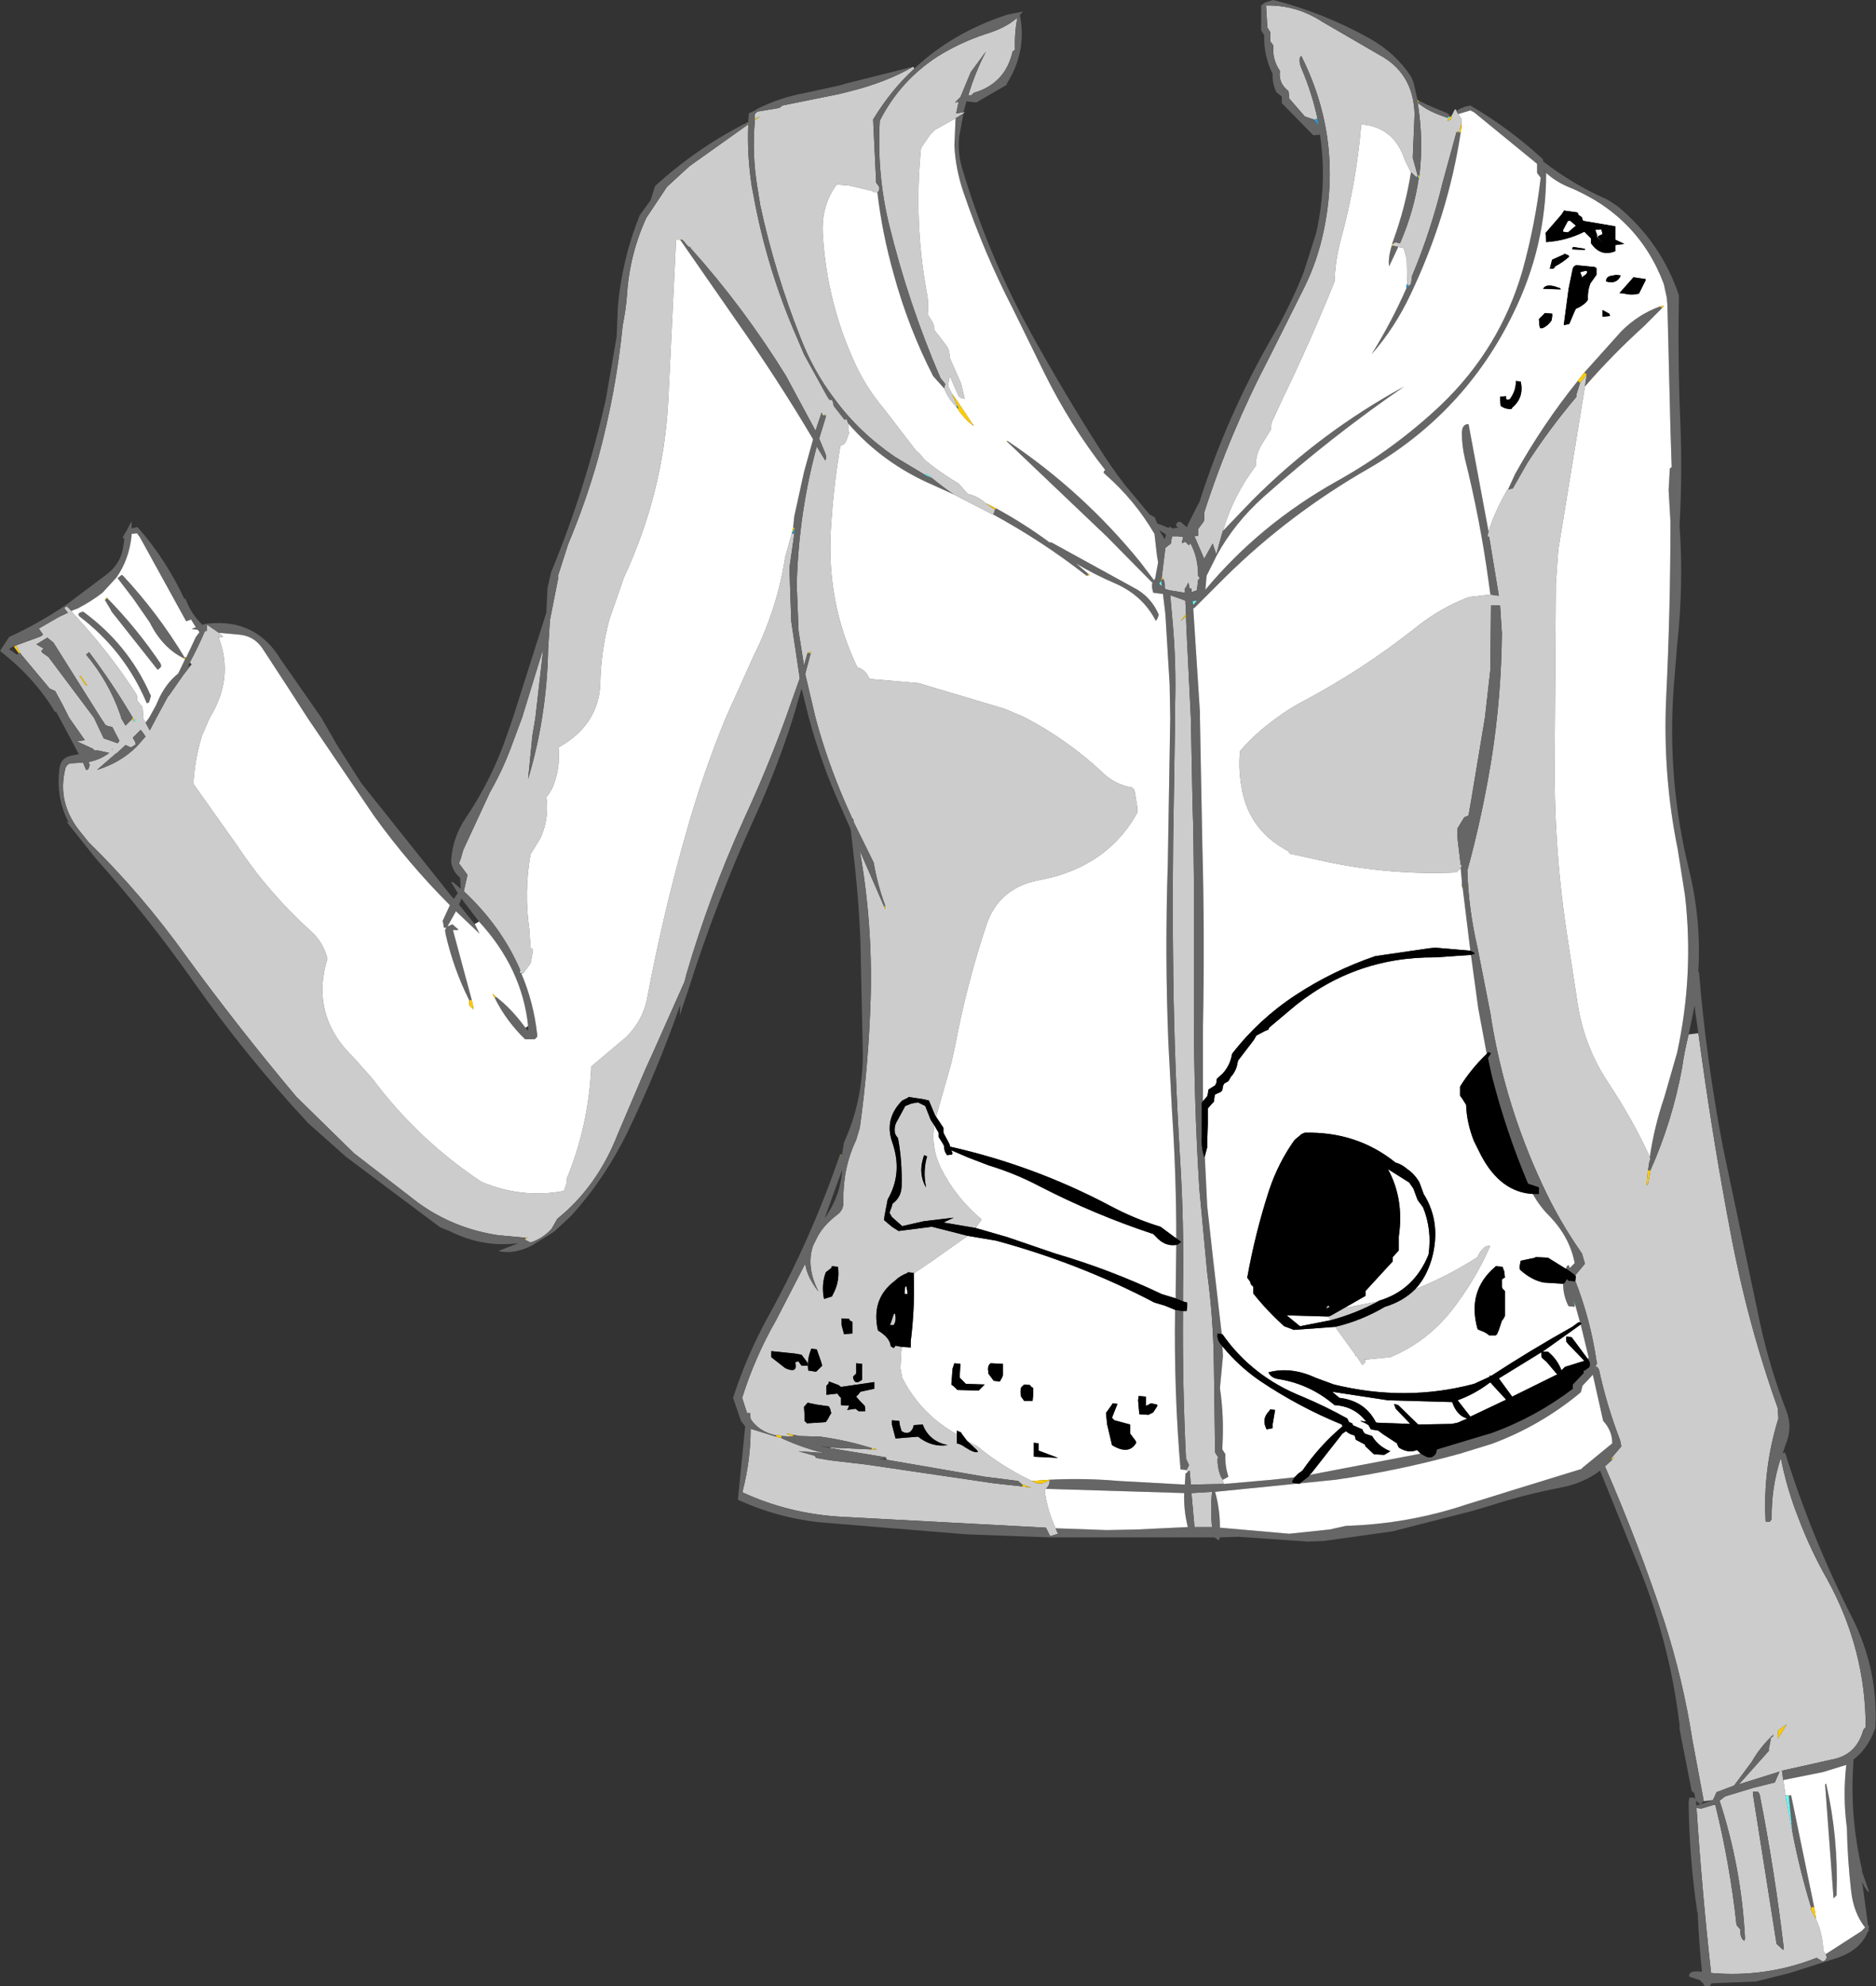 <?xml version="1.0" encoding="UTF-8" standalone="no"?>
<svg xmlns:xlink="http://www.w3.org/1999/xlink" height="163.7px" width="154.7px" xmlns="http://www.w3.org/2000/svg">
  <rect width="100%" height="100%" fill="#333333" stroke="none"/>
  <g transform="matrix(1.0, 0.0, 0.0, 1.0, 77.35, 81.85)">
    <path d="M62.7 3.3 L63.0 5.45 Q64.0 12.6 65.35 19.7 66.75 27.2 69.25 34.2 L69.3 35.05 Q68.0 39.25 68.25 43.55 L68.6 43.55 68.75 43.35 Q68.7 40.75 69.5 38.3 70.0 40.85 70.95 43.25 71.95 45.9 73.35 48.35 76.5 54.1 76.5 60.5 76.3 60.65 76.25 60.9 75.65 62.8 73.75 63.15 L69.5 64.1 69.6 64.1 69.7 64.85 69.9 66.15 70.45 69.1 Q71.05 72.25 72.0 75.35 L72.0 75.55 72.4 76.3 Q72.95 77.5 73.0 78.9 L73.2 79.2 73.25 79.3 Q73.35 79.7 72.95 79.8 L72.45 79.5 Q68.25 81.15 63.75 80.75 63.0 74.0 62.55 67.15 L62.95 67.2 63.95 66.9 64.1 66.9 Q65.3 71.75 65.85 76.8 L66.15 77.15 66.15 77.35 Q66.2 77.95 66.5 78.1 L66.55 77.9 Q66.25 72.05 64.45 66.55 L64.9 66.2 67.2 65.5 69.0 65.05 69.4 64.15 66.05 65.2 68.55 62.4 68.5 62.35 68.65 61.6 68.65 61.4 68.85 61.25 68.9 61.1 Q67.85 62.05 67.1 63.35 L65.65 65.3 64.2 65.85 64.0 66.3 64.0 66.35 63.95 66.35 63.95 66.45 63.9 66.5 63.15 66.6 62.2 61.5 Q61.45 56.65 59.9 51.8 57.75 45.3 55.0 39.0 L55.6 38.45 55.75 38.25 55.5 38.35 56.35 37.35 56.25 36.85 Q55.15 34.0 54.5 31.0 L54.35 30.8 54.2 30.8 54.35 30.5 54.3 30.3 Q53.8 26.9 52.55 23.7 L52.6 23.4 52.55 23.25 53.35 22.3 53.1 21.45 Q51.2 18.75 49.8 15.7 46.8 9.25 45.65 2.3 L45.55 1.65 44.5 -3.7 Q43.75 -6.9 43.65 -10.1 44.8 -14.3 45.55 -18.75 L45.65 -19.35 Q46.45 -24.45 46.5 -29.65 L46.35 -31.95 45.6 -31.95 45.55 -26.65 45.1 -22.7 43.95 -15.8 43.75 -14.65 43.65 -14.6 43.4 -14.5 42.85 -13.6 Q42.8 -12.95 42.9 -12.25 L43.1 -10.6 43.2 -10.5 43.1 -10.3 42.95 -10.15 42.75 -9.95 Q37.35 -9.7 31.95 -10.85 L29.0 -11.5 28.9 -11.7 Q25.8 -13.3 25.1 -16.6 24.75 -18.25 24.9 -19.95 26.25 -21.5 27.95 -22.7 28.95 -23.45 30.1 -24.05 35.0 -26.65 39.3 -30.05 41.4 -31.75 43.8 -32.65 L45.55 -32.85 46.25 -32.75 45.45 -37.6 45.3 -37.65 45.4 -38.05 Q45.9 -39.65 46.85 -41.3 L46.95 -41.5 47.0 -41.5 47.4 -41.6 48.6 -43.7 Q50.45 -46.55 52.65 -49.15 L52.65 -49.35 52.95 -50.3 53.5 -51.0 53.35 -50.0 51.15 -36.55 50.95 -33.75 50.85 -18.95 Q50.8 -11.55 51.95 -4.3 L52.75 0.9 Q53.3 4.4 55.25 7.35 57.25 10.35 58.7 13.5 L58.75 13.65 58.65 13.95 58.55 14.6 58.45 15.7 58.45 15.85 58.55 15.7 58.75 14.6 Q60.55 10.55 61.35 6.2 61.55 4.8 61.9 3.4 L62.7 3.3 M-2.05 -76.35 L-1.95 -76.2 Q-3.9 -74.4 -5.35 -72.0 L-5.1 -66.8 -4.85 -66.45 Q-4.8 -66.1 -5.0 -66.0 L-5.3 -66.0 -5.4 -66.1 -7.25 -66.55 -8.35 -66.65 Q-9.65 -64.9 -9.5 -62.5 -9.15 -56.8 -6.75 -51.7 -5.85 -49.8 -4.45 -48.15 L-1.8 -44.7 -1.55 -44.5 -1.25 -44.15 -1.1 -43.95 Q0.25 -42.85 1.7 -42.0 L2.45 -41.15 Q3.3 -40.95 3.9 -40.4 L4.7 -39.85 4.65 -39.65 4.55 -39.45 4.5 -39.45 1.3 -41.1 Q0.35 -41.75 -0.5 -42.45 L-0.95 -42.8 -1.05 -42.7 -3.55 -44.2 Q-6.55 -46.25 -8.55 -49.0 -10.3 -51.3 -11.35 -54.05 -13.45 -59.35 -14.65 -64.9 L-14.9 -66.45 Q-15.35 -69.15 -15.1 -71.95 L-14.65 -72.25 -15.1 -72.05 -15.1 -72.45 -14.9 -72.65 -13.1 -72.95 -12.95 -73.05 -12.85 -73.15 -8.15 -74.1 -7.35 -74.3 Q-4.3 -75.05 -2.05 -76.35 M2.1 -72.6 L2.2 -72.6 2.1 -72.5 1.45 -72.1 -0.25 -71.15 -0.65 -70.75 -1.4 -69.65 Q-2.0 -63.7 -0.95 -57.85 -0.75 -56.95 -0.85 -55.95 L-0.4 -55.2 -0.3 -54.85 -0.3 -54.65 0.55 -53.55 Q1.0 -53.05 0.95 -52.4 L1.9 -50.25 2.2 -49.0 1.9 -49.05 1.7 -49.2 1.0 -50.8 0.95 -50.75 0.85 -50.2 0.85 -50.0 1.15 -49.4 1.6 -48.4 1.5 -48.35 Q0.9 -48.9 0.5 -49.85 L0.6 -50.2 0.2 -50.7 Q-2.45 -56.85 -4.05 -63.4 -5.05 -67.55 -4.8 -71.9 -3.15 -75.15 -0.1 -77.15 1.8 -78.35 3.95 -79.05 5.6 -79.55 6.55 -80.4 6.3 -79.2 6.35 -77.75 L6.15 -77.6 Q5.55 -74.95 2.95 -74.2 L2.75 -74.0 2.5 -74.0 Q3.05 -75.85 3.95 -77.6 L2.7 -75.9 1.85 -73.85 1.4 -73.4 1.7 -73.45 1.5 -72.5 2.1 -72.6 M42.4 -72.4 L42.6 -72.8 42.7 -72.85 42.75 -72.7 42.9 -72.45 43.1 -72.15 43.2 -72.0 43.15 -71.6 43.0 -71.1 43.0 -70.95 42.8 -71.0 42.75 -70.95 41.6 -66.75 Q40.65 -62.85 39.15 -59.25 L39.1 -59.15 39.0 -58.45 38.85 -58.3 38.85 -58.25 38.7 -58.45 38.65 -60.5 38.4 -61.4 37.95 -61.5 37.5 -61.6 37.5 -61.7 37.5 -61.75 37.65 -61.85 37.65 -61.9 38.1 -61.8 Q39.25 -64.45 39.65 -67.2 L39.7 -67.35 39.7 -67.4 Q40.05 -70.35 39.55 -73.4 40.4 -72.65 42.0 -72.15 L42.1 -72.05 42.0 -71.9 42.2 -71.95 42.3 -72.0 42.4 -72.4 M23.5 -38.1 L23.4 -37.8 22.95 -36.15 22.65 -37.05 21.95 -35.8 21.15 -37.65 21.45 -37.7 21.45 -37.9 21.45 -38.25 21.9 -38.85 21.95 -39.0 21.95 -39.6 Q24.05 -46.15 27.35 -52.45 L30.25 -58.25 Q31.3 -60.4 31.8 -62.8 33.4 -70.4 29.95 -77.25 29.65 -76.95 30.0 -76.15 30.85 -74.15 31.3 -72.05 L31.0 -72.0 30.25 -72.25 28.95 -73.75 28.95 -73.95 28.9 -74.35 Q28.05 -75.0 28.2 -76.0 27.55 -76.95 27.65 -78.1 L27.4 -78.45 27.4 -78.65 27.4 -79.2 27.15 -79.6 27.15 -79.75 27.05 -81.4 Q29.55 -81.45 31.7 -80.05 L36.35 -77.35 Q39.2 -75.85 39.3 -72.45 L39.15 -68.85 39.55 -67.4 39.45 -67.25 39.0 -67.65 38.5 -68.65 Q37.6 -71.4 34.9 -71.6 34.5 -66.75 33.2 -62.05 32.75 -60.35 32.7 -58.65 30.75 -53.8 28.4 -48.95 L27.5 -47.0 27.45 -46.45 26.65 -45.15 Q26.2 -44.35 26.2 -43.45 24.35 -41.0 23.5 -38.1 M18.45 -34.25 L18.65 -35.9 18.75 -36.7 19.2 -37.05 19.3 -37.65 19.8 -37.65 20.2 -37.6 20.2 -37.5 20.1 -37.1 20.15 -37.1 20.4 -37.2 20.7 -36.9 20.8 -37.1 Q21.45 -35.95 21.45 -34.4 L21.6 -34.2 21.45 -34.05 21.35 -33.2 20.9 -33.05 20.9 -33.35 20.75 -33.35 20.65 -33.85 20.6 -33.75 20.45 -33.45 20.35 -33.35 20.35 -33.0 19.1 -33.2 18.75 -33.3 18.7 -33.4 18.7 -33.6 18.7 -33.75 18.65 -33.95 18.6 -34.1 18.55 -34.15 18.45 -34.25 M20.2 25.4 L20.2 24.5 Q20.3 18.95 19.95 13.45 19.5 6.05 19.4 -1.4 19.3 -8.85 19.45 -16.2 L19.55 -22.7 19.55 -23.7 Q19.65 -27.15 19.35 -30.55 L19.15 -32.8 20.4 -32.35 20.45 -31.2 20.35 -31.1 20.0 -30.65 20.45 -31.05 20.5 -29.8 20.85 -22.7 21.0 -15.2 21.05 -13.7 21.1 -9.6 21.1 1.5 Q21.1 8.85 21.55 16.1 L22.2 23.05 Q22.7 26.75 22.75 30.55 L22.85 37.85 23.1 38.25 23.05 38.4 Q23.05 39.2 23.35 39.9 L23.5 40.1 23.55 40.45 20.85 40.5 20.75 39.35 20.65 39.4 20.6 39.45 20.5 39.3 20.7 38.9 20.45 38.35 Q20.15 32.3 20.2 26.2 L20.5 26.2 20.55 25.85 20.55 25.5 20.2 25.4 M-7.4 -46.95 L-7.4 -46.2 -7.3 -46.25 -7.45 -45.85 -7.6 -45.45 -7.75 -45.25 -8.05 -45.1 Q-8.65 -41.6 -8.85 -38.0 -9.15 -32.05 -6.65 -26.85 -5.95 -26.65 -5.65 -25.9 L-1.6 -25.55 5.45 -23.45 7.0 -22.8 7.2 -22.7 Q10.65 -20.9 13.55 -18.2 14.55 -17.2 16.0 -16.95 L16.2 -16.75 16.45 -15.25 16.45 -14.9 Q14.25 -10.9 9.6 -9.6 L8.5 -9.35 Q5.05 -8.75 4.0 -5.65 2.35 -0.7 1.4 4.4 L1.1 5.75 -0.15 10.15 -0.15 10.2 -0.25 10.05 -0.75 8.85 -1.15 8.75 -2.45 8.55 -2.45 8.6 -2.95 8.85 -3.05 8.95 Q-4.45 10.45 -3.75 12.35 -2.9 14.85 -4.15 17.0 L-4.4 18.3 -4.45 18.7 -3.8 19.25 -3.25 19.6 -0.5 19.25 2.45 20.0 -0.45 22.05 -2.0 23.1 -2.0 23.05 -2.5 23.0 -2.5 23.05 Q-3.15 23.3 -3.55 23.7 -5.55 25.2 -4.95 27.8 -3.95 28.4 -3.9 29.1 L-3.65 29.25 -3.5 29.05 -3.0 29.15 -3.1 30.9 -2.95 31.7 Q-1.45 34.65 1.45 36.3 L1.55 36.35 1.55 37.1 Q1.95 37.2 2.2 37.4 3.05 37.95 3.3 37.8 L3.2 37.65 2.4 36.9 2.75 37.1 3.25 37.35 Q5.3 39.05 7.75 40.2 L8.2 40.4 8.6 40.4 9.2 40.15 Q9.25 40.5 8.9 40.85 L8.85 40.9 8.8 41.0 Q9.0 42.6 9.7 44.1 L9.8 44.35 9.9 44.55 9.25 44.75 8.9 44.05 -8.0 43.15 Q-12.3 42.9 -16.1 41.15 L-16.1 41.0 Q-15.45 38.45 -15.45 35.9 L-13.35 36.55 -13.0 36.65 -12.95 36.65 Q-11.25 37.45 -9.4 37.9 L-11.5 37.75 -10.25 38.1 -10.15 38.15 -10.05 38.3 -8.9 38.5 -5.9 38.85 4.65 40.4 6.95 40.65 7.7 40.75 7.0 40.5 6.95 40.5 6.6 40.2 3.85 39.85 -4.25 38.45 -4.25 38.35 -4.3 38.25 -8.85 37.5 -8.85 37.45 -5.5 37.6 -5.45 37.6 -5.0 37.6 -5.45 37.5 Q-7.5 36.85 -9.7 36.55 L-11.35 36.5 -11.95 36.4 -12.35 36.3 -12.5 36.3 -12.0 36.55 -12.9 36.5 -12.95 36.5 -13.25 36.4 -13.35 36.45 Q-14.75 36.15 -15.45 35.1 L-15.5 34.6 -15.75 34.6 -16.15 33.35 Q-15.1 30.0 -13.35 26.95 L-10.95 22.3 Q-10.8 23.4 -9.85 24.6 -10.9 22.55 -10.3 20.8 L-10.05 20.3 Q-9.55 19.2 -8.3 18.25 -7.75 17.85 -7.8 17.1 -7.85 14.4 -6.75 12.1 L-6.45 11.1 Q-5.7 5.7 -5.55 0.25 -5.4 -5.85 -6.45 -11.75 L-4.45 -7.15 -4.35 -6.9 -4.35 -7.15 -4.35 -7.2 Q-5.0 -8.95 -5.3 -10.75 L-6.95 -14.1 -7.0 -14.4 -7.05 -14.35 -7.65 -15.7 Q-9.15 -19.15 -10.1 -22.7 L-10.95 -26.3 -10.5 -28.0 -10.5 -28.15 -10.75 -28.05 -11.05 -27.0 -11.5 -29.85 -11.65 -33.65 Q-11.5 -39.5 -10.0 -45.05 L-9.3 -43.9 Q-9.15 -44.15 -9.3 -44.5 L-9.8 -45.7 -9.25 -47.5 -9.2 -47.65 -9.3 -47.65 -9.5 -47.6 -9.6 -47.85 -10.1 -46.35 -12.55 -50.9 Q-16.05 -56.55 -20.4 -61.4 L-20.4 -61.5 -20.45 -61.5 -20.55 -61.5 -20.75 -61.7 -20.9 -61.9 -21.1 -62.1 -21.2 -62.1 -21.3 -62.1 -21.6 -62.1 -22.25 -48.75 Q-22.65 -41.25 -25.9 -34.25 L-27.1 -30.8 Q-27.8 -28.2 -27.85 -25.5 -27.9 -23.95 -28.65 -22.7 -29.5 -21.25 -31.3 -20.25 -31.15 -18.8 -31.6 -17.45 -31.8 -16.75 -32.3 -16.15 -32.05 -14.35 -32.8 -12.75 L-33.6 -11.45 Q-34.15 -8.35 -33.7 -5.25 L-33.6 -3.75 -33.4 -3.6 -33.5 -2.95 -33.6 -2.45 -33.9 -2.05 -34.15 -1.7 -34.35 -1.65 -34.5 -1.65 -34.45 -1.9 Q-36.0 -5.5 -39.1 -8.4 L-38.8 -9.75 -39.5 -10.7 -39.35 -11.1 -39.15 -11.8 -36.95 -16.55 Q-35.95 -18.3 -35.25 -20.15 L-34.3 -22.7 -32.55 -28.4 -33.2 -22.7 -33.45 -21.2 -33.8 -17.65 Q-33.05 -20.15 -32.65 -22.7 -32.2 -25.5 -32.15 -28.35 L-32.0 -30.75 -31.3 -34.3 -31.3 -34.35 -31.35 -34.35 -30.5 -37.0 Q-29.05 -40.45 -28.05 -44.0 -26.55 -49.5 -26.0 -55.05 -25.75 -56.25 -25.65 -57.5 -25.45 -60.85 -24.05 -63.9 L-22.35 -66.45 -20.5 -68.15 -15.65 -71.6 Q-15.75 -69.0 -15.35 -66.45 L-15.25 -65.95 Q-14.15 -59.75 -11.6 -53.95 L-11.05 -52.65 -9.15 -49.2 -8.95 -48.9 -8.75 -48.9 -8.65 -48.7 -8.6 -48.4 -7.7 -47.25 -7.6 -47.3 -7.55 -47.35 -7.4 -46.95 M-11.85 -37.85 L-12.25 -35.05 -12.1 -30.65 -11.4 -25.95 -12.55 -22.7 Q-14.1 -18.45 -16.0 -14.35 -18.85 -8.05 -20.75 -1.55 L-20.9 -0.95 -23.55 5.0 -24.1 6.2 -26.4 11.6 Q-28.1 15.95 -31.4 18.6 L-31.85 19.4 Q-32.55 20.2 -33.6 20.55 L-34.1 20.3 -34.0 20.25 -33.85 20.15 -34.05 20.15 -36.25 19.95 Q-39.95 19.4 -42.9 17.25 L-48.15 13.2 -52.9 8.55 Q-57.65 2.9 -62.0 -3.05 -65.65 -8.15 -70.05 -12.45 L-70.65 -13.2 Q-72.7 -15.65 -71.95 -18.55 -71.8 -18.95 -71.4 -18.95 L-70.5 -19.0 -70.25 -18.4 Q-70.1 -18.4 -70.05 -18.5 L-70.0 -18.65 -69.95 -18.8 -70.05 -19.05 Q-69.05 -19.25 -68.35 -19.8 L-69.25 -20.0 -69.55 -20.0 -69.7 -20.15 -71.0 -20.75 -70.35 -20.85 -71.65 -22.7 -72.15 -23.7 -72.8 -24.9 -73.25 -25.1 -75.55 -27.85 -75.7 -28.05 -76.05 -28.65 -74.0 -29.4 -73.8 -29.55 -74.15 -30.05 -72.5 -31.0 -72.4 -31.05 -71.75 -31.35 -71.95 -31.6 Q-72.15 -31.85 -71.8 -31.85 L-71.45 -31.5 -71.45 -31.45 -70.95 -30.9 Q-68.25 -27.95 -66.15 -24.7 L-66.05 -24.5 -66.05 -24.35 -66.05 -24.15 -65.75 -23.75 -65.6 -23.6 -65.55 -23.0 -65.55 -22.7 -65.55 -22.65 -65.35 -22.3 -65.0 -21.65 -64.5 -22.6 -64.45 -22.7 -63.5 -24.45 -63.4 -24.55 -62.25 -26.2 -61.55 -27.1 -61.7 -27.25 Q-61.0 -28.55 -60.45 -29.85 L-60.3 -29.85 -60.3 -30.3 -60.25 -30.35 -59.3 -29.7 -58.95 -29.4 -59.0 -29.35 -59.3 -29.35 -59.35 -29.35 -59.3 -29.25 Q-58.05 -25.95 -60.05 -22.7 L-60.1 -22.6 -60.7 -21.2 Q-61.3 -19.25 -61.4 -17.25 L-57.75 -12.1 Q-55.2 -8.25 -51.7 -5.1 -50.7 -4.2 -50.35 -2.85 -51.8 1.85 -48.15 5.35 L-46.6 7.1 Q-42.85 12.1 -37.65 15.55 -34.3 16.95 -30.85 16.3 L-30.6 15.6 -30.6 15.4 -30.6 15.25 Q-28.85 11.0 -28.6 6.25 L-28.6 6.05 -25.75 3.65 Q-24.3 2.25 -23.95 0.25 -22.65 -6.65 -20.7 -13.45 -19.35 -18.2 -17.5 -22.7 L-15.2 -27.8 Q-13.25 -31.7 -12.6 -35.95 L-12.05 -37.9 -11.85 -37.85 M-74.1 -28.9 L-74.35 -28.75 -73.75 -28.4 -73.85 -28.3 -73.95 -28.2 -73.85 -28.05 -73.35 -27.7 -70.95 -24.5 -69.6 -22.7 -68.8 -21.0 -67.65 -20.6 -67.5 -20.8 -68.1 -21.95 Q-68.35 -21.95 -68.65 -22.1 L-69.05 -22.7 -72.95 -28.9 -73.45 -29.3 -74.1 -28.9 M-66.4 -22.7 Q-68.05 -25.5 -70.0 -28.1 L-70.25 -27.9 Q-68.4 -25.7 -67.45 -23.0 L-67.35 -22.7 -67.35 -22.65 -67.0 -22.05 -66.5 -22.55 -66.4 -22.5 -66.4 -22.45 -66.3 -22.4 -66.15 -22.4 -66.15 -22.55 -66.35 -22.55 -66.4 -22.7 M-70.7 -26.15 L-70.8 -26.15 -70.3 -25.4 -70.15 -25.35 -70.7 -26.15 M-67.8 -19.75 L-67.85 -19.7 -69.35 -18.4 Q-67.4 -19.0 -66.05 -20.35 L-65.35 -21.15 -65.55 -21.45 -65.75 -21.7 -66.4 -21.05 -66.2 -20.7 -66.15 -20.5 -66.55 -20.25 -67.0 -20.45 -67.75 -19.75 -67.8 -19.75 M-68.15 -20.15 L-68.05 -20.05 -68.05 -20.1 -68.15 -20.15 M-8.25 22.55 L-8.75 22.5 -8.8 22.65 -9.25 23.0 -9.35 23.3 Q-9.6 24.2 -9.4 25.2 L-8.75 25.0 -8.55 24.6 Q-8.1 23.65 -8.25 22.55 M-8.0 32.45 L-8.2 32.3 -9.0 32.0 -9.0 32.05 -9.05 32.2 -9.2 32.35 -9.2 32.55 -9.2 32.95 -9.2 33.1 -8.3 33.0 -8.15 33.2 -8.0 33.35 -8.0 33.55 -8.0 33.75 -8.0 33.95 -7.5 34.0 -7.45 33.95 -7.35 34.0 -7.4 34.2 -7.5 34.35 -6.8 34.25 -6.55 34.45 -6.0 34.45 -6.0 34.35 -6.0 34.2 -6.05 34.0 -6.4 33.65 -6.75 33.25 -6.55 33.05 -6.4 32.85 -5.25 32.6 -5.25 32.45 -5.25 32.25 -5.25 32.05 -8.0 32.45 M-6.25 30.55 L-6.75 30.5 -6.75 31.0 -6.75 31.35 -7.0 31.6 -7.0 31.7 Q-6.85 32.35 -6.25 31.85 L-6.25 31.5 -6.25 30.55 M-10.75 33.75 L-11.05 34.1 -11.0 34.85 -11.0 35.25 -10.8 35.45 -9.95 35.4 -9.25 35.35 -9.05 35.05 -8.95 34.85 -8.8 34.6 -8.85 34.45 -8.9 34.25 -9.0 34.05 -10.05 33.9 -10.75 33.75 M-11.1 30.0 L-11.25 29.8 -11.8 29.7 -13.75 29.5 -13.75 29.6 -13.75 29.8 -13.75 30.0 -12.6 30.9 Q-11.6 31.35 -11.75 30.55 L-11.75 30.4 -11.55 30.35 -11.5 30.35 -11.4 30.5 -11.25 30.7 -10.75 30.7 -10.75 30.55 -10.8 30.4 -11.1 30.0 M-10.45 29.3 L-10.55 29.6 Q-10.8 30.3 -10.7 31.1 L-10.05 31.2 -9.85 31.0 -9.55 30.7 -9.65 30.35 -10.0 29.35 -10.45 29.3 M-7.95 26.8 L-7.95 27.35 -7.75 28.1 -7.05 28.05 -7.05 27.5 -7.05 27.1 -7.3 26.95 -7.3 26.85 -7.95 26.8 M39.35 24.4 Q42.0 23.35 44.5 21.75 44.65 21.3 45.05 20.95 L45.2 20.85 45.4 20.85 45.5 20.9 Q44.45 23.35 42.7 25.7 40.55 28.65 37.3 30.0 L35.25 30.2 35.15 30.2 35.2 30.25 35.25 30.4 35.0 30.65 34.5 29.9 34.45 29.9 34.45 29.85 32.75 27.5 Q34.9 27.0 36.85 25.85 38.35 25.4 39.35 24.4 M33.5 25.95 L36.3 25.4 Q34.45 26.4 32.4 26.95 L32.15 26.65 32.35 26.6 33.5 25.95 M-0.3 10.9 Q-0.6 12.7 0.25 14.45 1.5 16.9 3.6 18.65 L3.1 19.35 0.45 18.9 1.3 18.5 -1.2 18.8 -2.95 19.2 -3.8 18.45 -4.0 18.1 -3.8 17.55 -3.75 17.35 Q-3.0 16.8 -3.0 15.85 -2.95 13.8 -3.3 11.95 L-3.45 11.75 -3.55 11.55 Q-3.65 10.95 -3.35 10.5 L-2.7 9.3 -2.2 9.1 -1.65 9.0 -1.15 9.25 -1.05 9.3 -0.6 10.45 -0.3 10.9 M-0.9 13.45 L-1.15 13.35 -1.25 13.7 Q-1.6 14.9 -1.0 16.0 L-1.0 15.9 Q-1.25 14.65 -0.9 13.45 M-3.65 26.45 L-3.55 26.4 Q-3.4 26.95 -3.65 27.35 L-3.95 27.35 -3.95 27.3 -3.9 27.2 -3.65 26.45 M-1.2 35.7 L-1.25 35.55 -2.0 35.6 -2.05 35.8 Q-2.35 36.5 -3.0 36.1 L-3.15 35.6 -3.2 35.25 -3.8 35.2 -3.8 35.55 -3.5 36.7 -1.65 36.55 Q-0.5 37.45 0.8 37.25 -0.65 36.95 -1.2 35.7 M32.2 25.75 L32.3 25.85 32.0 26.0 32.1 25.8 32.2 25.75 M20.9 41.2 L22.6 41.1 Q22.45 42.55 22.6 44.0 L21.15 44.0 20.9 41.2 M69.25 61.2 L69.25 61.45 70.0 60.25 69.3 60.75 69.25 61.2 M69.75 78.75 Q69.0 72.35 67.75 66.0 L67.6 65.8 67.25 65.8 67.2 65.85 67.2 66.0 69.15 78.35 69.7 78.85 69.75 78.75" fill="#cccccc" fill-rule="evenodd" stroke="none"/>
    <path d="M69.7 64.85 L69.6 64.1 69.5 64.1 73.75 63.15 Q75.65 62.8 76.25 60.9 76.3 60.65 76.5 60.5 76.5 54.1 73.35 48.35 71.95 45.9 70.95 43.25 70.0 40.85 69.5 38.3 68.7 40.75 68.75 43.35 L68.6 43.55 68.25 43.55 Q68.0 39.25 69.3 35.05 L69.25 34.2 Q66.75 27.2 65.35 19.7 64.0 12.6 63.0 5.45 L62.7 3.3 62.45 1.55 62.4 1.0 61.9 3.4 Q61.55 4.8 61.35 6.2 60.55 10.55 58.75 14.6 L58.55 14.6 58.65 13.95 58.75 13.65 58.7 13.5 Q59.05 11.05 59.9 8.55 L60.95 4.9 Q62.35 -1.55 61.6 -8.05 L61.0 -11.85 Q59.75 -18.0 60.05 -24.4 60.4 -31.65 60.4 -38.85 L60.25 -41.45 60.35 -43.25 60.5 -43.35 60.4 -46.45 60.15 -56.65 60.1 -57.3 59.85 -58.45 Q57.7 -64.15 51.85 -66.5 50.85 -66.95 50.15 -67.6 50.15 -61.55 47.45 -56.05 43.45 -47.8 35.45 -43.2 29.0 -39.5 23.75 -34.35 L21.2 -31.8 21.05 -31.7 21.6 -23.15 21.6 -22.7 21.8 -12.1 Q22.0 -4.75 21.85 2.75 L21.85 8.9 21.75 9.05 21.75 10.2 21.75 10.75 21.75 11.85 Q21.7 12.7 21.95 13.5 L22.0 13.45 22.2 17.55 22.7 22.05 23.4 28.1 23.05 28.05 Q23.0 28.5 23.25 28.85 L23.45 29.1 23.5 29.9 23.25 32.55 Q23.6 34.9 23.45 37.4 L23.45 37.6 23.7 38.0 Q23.65 38.85 23.9 39.7 L23.95 39.85 23.5 40.1 23.35 39.9 Q23.05 39.2 23.05 38.4 L23.1 38.25 22.85 37.85 22.75 30.55 Q22.7 26.75 22.2 23.05 L21.55 16.1 Q21.1 8.85 21.1 1.5 L21.1 -9.6 21.05 -13.7 21.0 -15.2 20.85 -22.7 20.5 -29.8 20.45 -31.05 20.45 -31.2 20.4 -32.35 19.15 -32.8 19.35 -30.55 Q19.65 -27.15 19.55 -23.7 L19.55 -22.7 19.45 -16.2 Q19.3 -8.85 19.4 -1.4 19.5 6.05 19.95 13.45 20.3 18.95 20.2 24.5 L20.2 25.4 19.6 25.15 19.6 24.6 19.65 20.75 19.8 20.7 20.05 20.5 19.65 20.2 Q19.65 14.95 19.3 9.8 L19.0 4.15 Q18.7 -3.2 18.95 -10.65 L19.15 -22.7 19.1 -25.45 18.75 -31.25 18.55 -32.9 17.75 -33.0 17.65 -33.4 17.65 -33.75 17.7 -33.8 17.65 -33.85 13.9 -37.65 5.7 -45.45 5.75 -45.5 Q12.0 -41.3 16.7 -35.5 L17.8 -34.05 17.8 -34.0 17.9 -34.15 18.15 -35.5 18.05 -36.1 17.85 -37.85 Q16.25 -40.6 13.8 -42.75 L13.65 -42.9 13.7 -43.05 13.8 -43.1 Q10.9 -46.8 8.75 -51.15 L6.15 -56.45 Q3.8 -61.0 2.1 -66.0 1.45 -67.9 1.35 -69.85 L1.45 -72.1 2.1 -72.5 1.75 -70.6 Q1.6 -69.3 2.0 -67.95 4.15 -60.75 7.75 -54.25 10.35 -49.55 13.25 -45.0 14.25 -43.4 15.4 -41.9 L17.45 -39.45 17.9 -39.2 Q17.95 -38.9 18.15 -38.65 L18.25 -38.65 19.0 -38.35 19.15 -38.45 19.3 -38.3 19.8 -38.35 19.65 -38.5 19.65 -38.65 19.7 -38.75 19.75 -38.8 19.9 -38.85 20.0 -38.85 20.45 -38.45 20.5 -38.45 20.55 -38.4 20.6 -38.6 21.4 -40.2 21.55 -40.45 Q23.8 -47.55 27.6 -54.15 29.1 -56.75 30.15 -59.4 L31.2 -62.7 Q32.1 -66.8 31.5 -70.75 L30.95 -70.7 28.35 -73.35 28.35 -73.7 28.35 -73.9 27.9 -74.25 Q27.55 -75.0 27.6 -75.75 26.85 -77.25 26.9 -78.95 L26.65 -79.35 26.65 -81.2 26.65 -81.4 26.9 -81.6 27.0 -81.65 27.45 -81.8 27.65 -81.85 Q31.8 -80.8 35.65 -78.65 37.75 -77.45 39.0 -75.55 L39.2 -75.1 39.55 -73.6 39.55 -73.55 39.55 -73.4 Q40.05 -70.35 39.7 -67.4 L39.55 -67.4 39.15 -68.85 39.3 -72.45 Q39.2 -75.85 36.35 -77.35 L31.7 -80.05 Q29.55 -81.45 27.05 -81.4 L27.15 -79.75 27.15 -79.6 27.4 -79.2 27.4 -78.65 27.4 -78.45 27.65 -78.1 Q27.55 -76.95 28.2 -76.0 28.05 -75.0 28.9 -74.35 L28.95 -73.95 28.95 -73.75 30.25 -72.25 31.0 -72.0 31.4 -71.5 31.3 -72.05 Q30.85 -74.15 30.0 -76.15 29.65 -76.95 29.95 -77.25 33.4 -70.4 31.8 -62.8 31.3 -60.4 30.25 -58.25 L27.35 -52.45 Q24.05 -46.15 21.95 -39.6 L21.95 -39.0 21.9 -38.85 21.45 -38.25 21.45 -37.9 21.45 -37.7 21.15 -37.65 21.95 -35.8 22.65 -37.05 22.95 -36.15 23.4 -37.8 23.5 -38.1 25.95 -40.65 Q31.55 -46.25 38.45 -50.0 32.4 -45.85 26.85 -40.9 24.45 -38.75 23.0 -36.1 L22.15 -34.4 22.05 -33.25 Q26.55 -38.65 32.9 -42.2 37.65 -44.85 41.5 -48.5 46.35 -53.15 48.2 -59.55 49.25 -63.35 49.7 -67.2 L49.55 -67.4 49.4 -67.6 49.4 -67.95 49.4 -68.35 44.2 -72.6 43.9 -72.75 42.9 -72.45 42.75 -72.7 Q43.15 -73.0 43.65 -73.1 L43.9 -73.15 Q47.0 -71.35 49.75 -68.85 L49.9 -68.7 49.9 -68.55 Q52.35 -66.65 55.2 -65.4 L56.05 -64.85 Q59.65 -61.85 61.1 -57.5 61.0 -52.4 61.2 -47.4 61.4 -42.95 61.15 -38.55 61.5 -33.7 60.95 -28.7 L60.65 -24.95 Q60.15 -17.45 61.9 -10.3 62.95 -6.1 62.7 -1.85 L62.7 -1.8 62.7 -1.7 62.75 -1.8 Q63.35 5.55 64.75 12.8 L67.8 27.25 Q68.6 30.9 69.95 34.4 70.5 35.8 69.9 37.2 L69.7 37.8 69.65 37.9 69.7 37.9 69.85 37.85 Q72.05 44.9 75.4 51.5 77.55 55.75 77.3 60.55 76.7 62.25 75.45 63.2 L75.5 63.25 Q75.15 67.75 76.2 72.25 L76.2 72.4 76.75 73.95 76.75 74.1 Q76.4 73.75 76.2 73.2 L76.7 76.85 76.8 76.85 76.75 77.1 76.75 77.15 76.75 77.35 76.7 77.3 Q76.05 79.0 73.7 79.65 L70.25 80.75 67.45 81.45 63.8 81.6 63.6 81.85 63.25 81.85 63.1 81.65 63.1 81.55 63.0 81.55 62.9 81.4 62.85 81.35 61.95 81.05 Q61.85 80.5 63.0 80.65 62.75 78.3 62.65 75.85 L62.6 75.65 Q61.95 71.25 61.9 66.65 L61.95 66.35 62.0 66.3 62.35 66.3 62.45 66.45 62.4 66.1 62.35 65.9 62.15 65.75 61.15 60.65 61.15 60.3 Q60.3 53.2 57.5 46.55 L54.6 39.35 Q53.2 40.4 51.35 40.75 48.45 41.3 45.65 42.2 L44.15 42.65 37.5 44.35 31.8 45.15 30.5 45.2 25.5 44.85 24.75 44.8 23.25 44.85 23.2 45.0 23.15 45.1 22.8 44.85 9.25 44.85 2.35 44.6 -9.85 43.6 Q-13.35 43.2 -16.5 41.75 L-15.9 35.7 -16.25 35.25 -16.9 33.35 Q-15.75 29.8 -13.95 26.55 -10.45 20.2 -8.1 13.35 L-7.9 13.3 -7.9 13.2 -7.75 12.3 Q-6.2 8.9 -6.2 5.0 L-6.4 -4.4 Q-6.55 -8.05 -7.0 -11.75 L-7.2 -13.5 -8.35 -16.1 Q-9.75 -19.35 -10.65 -22.7 L-11.25 -25.1 -11.95 -22.7 Q-13.3 -18.45 -15.2 -14.3 -18.3 -7.5 -20.55 -0.4 L-21.3 1.85 -21.25 0.95 Q-23.1 6.25 -25.6 11.45 -27.45 15.25 -30.25 18.35 L-31.65 19.65 -33.5 20.8 Q-34.95 21.55 -36.25 21.25 L-34.6 20.6 Q-37.5 21.0 -40.3 19.6 L-41.05 19.3 -48.8 13.5 -51.95 10.7 Q-57.15 5.1 -61.5 -1.1 -65.2 -6.35 -69.45 -11.1 L-71.8 -14.05 -71.8 -14.1 -71.75 -14.1 -71.7 -14.05 -71.65 -14.0 -71.7 -14.1 Q-72.75 -16.1 -72.45 -18.5 -72.35 -19.45 -71.35 -19.6 L-70.85 -19.7 -72.45 -22.7 -72.7 -23.15 -72.75 -23.25 -72.75 -23.2 -72.8 -23.15 Q-74.5 -26.0 -77.35 -28.2 L-76.6 -29.35 Q-74.1 -30.5 -71.9 -32.0 L-68.5 -34.55 Q-67.3 -35.5 -67.15 -37.05 L-67.1 -37.5 -67.25 -37.5 -67.05 -37.9 -67.0 -37.95 -66.5 -38.9 -66.5 -38.3 -66.1 -38.4 -66.0 -38.4 Q-63.7 -35.8 -62.15 -32.5 L-62.05 -32.5 Q-61.6 -31.25 -60.65 -30.35 L-60.55 -30.4 -60.35 -30.45 -60.25 -30.45 Q-56.25 -30.9 -54.2 -27.5 L-53.5 -26.5 -50.85 -22.7 -49.5 -20.35 -47.55 -17.3 -40.05 -7.9 -39.95 -7.8 -39.9 -7.8 -39.6 -8.25 -40.15 -9.15 -40.0 -9.15 -39.35 -8.6 -39.4 -9.35 -39.4 -9.5 Q-40.05 -10.05 -40.15 -10.85 -40.05 -12.85 -38.9 -14.5 -36.75 -17.7 -35.5 -21.4 L-35.05 -22.7 -32.3 -31.35 -32.2 -33.4 -31.9 -34.7 Q-29.05 -41.6 -27.4 -48.9 L-26.5 -54.1 -26.4 -56.6 Q-26.05 -60.5 -24.6 -64.1 L-23.7 -65.35 -23.35 -66.45 -23.35 -66.5 Q-19.9 -69.65 -15.75 -71.75 L-15.65 -71.6 -20.5 -68.15 -22.35 -66.45 -24.05 -63.9 Q-25.45 -60.85 -25.65 -57.5 -25.75 -56.25 -26.0 -55.05 -26.55 -49.5 -28.05 -44.0 -29.05 -40.45 -30.5 -37.0 L-31.35 -34.35 -31.4 -34.25 -31.35 -34.3 -31.3 -34.3 -32.0 -30.75 -32.15 -28.35 Q-32.2 -25.5 -32.65 -22.7 -33.05 -20.15 -33.8 -17.65 L-33.45 -21.2 -33.2 -22.7 -32.55 -28.4 -34.3 -22.7 -35.25 -20.15 Q-35.95 -18.3 -36.95 -16.55 L-39.15 -11.8 -39.35 -11.1 -39.5 -10.7 -38.8 -9.75 -39.1 -8.4 Q-36.0 -5.5 -34.45 -1.9 L-34.5 -1.65 -34.35 -1.65 -34.35 -1.6 Q-33.35 0.75 -33.05 3.4 L-33.05 3.6 -33.25 3.8 -34.05 3.8 Q-35.6 2.3 -36.55 0.4 L-36.45 0.3 Q-35.2 1.25 -34.1 2.75 L-34.0 2.9 -33.8 3.1 -33.8 2.7 Q-34.3 -2.05 -37.85 -5.9 L-39.3 -7.8 -39.5 -7.3 -38.25 -5.75 -38.2 -5.7 -37.8 -4.9 -39.75 -6.75 -40.45 -5.5 -40.1 -5.65 -40.0 -5.65 -39.85 -5.5 -39.55 -5.25 -39.6 -5.2 -40.0 -5.2 -38.45 0.55 -38.65 0.6 Q-39.95 -2.0 -40.6 -4.85 L-40.65 -5.2 -40.55 -5.4 -40.75 -5.4 -40.8 -5.75 -40.85 -5.95 -40.25 -7.25 Q-43.65 -10.65 -46.5 -14.6 L-52.0 -22.7 -53.35 -24.8 -55.7 -28.4 Q-56.4 -29.45 -57.65 -29.55 L-59.3 -29.7 -60.25 -30.35 -60.3 -30.3 -60.3 -29.85 -60.45 -29.85 Q-61.0 -28.55 -61.7 -27.25 L-61.85 -26.9 -61.55 -27.1 -62.25 -26.2 -63.4 -24.55 -63.5 -24.45 -64.45 -22.7 -64.5 -22.6 -65.0 -21.65 -65.35 -22.3 -65.05 -22.7 -64.5 -23.7 -64.3 -24.15 Q-63.7 -25.5 -62.65 -26.35 L-62.1 -27.5 -62.05 -27.55 -62.05 -27.6 -62.0 -27.65 -61.2 -29.35 -60.9 -29.75 -61.05 -29.95 -61.55 -30.0 -61.35 -30.1 -61.2 -30.15 -61.6 -30.8 -61.7 -30.75 -62.0 -30.65 -65.8 -37.55 -66.05 -37.9 -66.5 -37.85 -66.5 -37.7 Q-66.7 -35.75 -67.75 -34.25 L-68.9 -33.0 Q-69.8 -32.3 -70.95 -31.7 L-71.35 -31.55 -71.45 -31.5 -71.8 -31.85 Q-72.15 -31.85 -71.95 -31.6 L-71.75 -31.35 -72.4 -31.05 -72.5 -31.0 -74.15 -30.05 -73.8 -29.55 -74.0 -29.4 -76.05 -28.65 -76.2 -28.55 -76.25 -28.6 -76.6 -28.35 -75.95 -27.9 -75.8 -28.0 -75.7 -28.05 -75.55 -27.85 -73.25 -25.1 -72.8 -24.9 -72.15 -23.7 -71.65 -22.7 -70.35 -20.85 -71.0 -20.75 -69.7 -20.15 -69.55 -20.0 -69.25 -20.0 -68.35 -19.8 Q-69.05 -19.25 -70.05 -19.05 L-69.95 -18.8 -70.0 -18.65 -70.05 -18.5 Q-70.1 -18.4 -70.25 -18.4 L-70.5 -19.0 -71.4 -18.95 Q-71.8 -18.95 -71.95 -18.55 -72.7 -15.65 -70.65 -13.2 L-70.05 -12.45 Q-65.65 -8.15 -62.0 -3.05 -57.65 2.9 -52.9 8.55 L-48.15 13.2 -42.9 17.25 Q-39.95 19.4 -36.25 19.95 L-34.05 20.15 -34.0 20.25 -34.1 20.3 -33.6 20.55 Q-32.55 20.2 -31.85 19.4 L-31.4 18.6 Q-28.1 15.95 -26.4 11.6 L-24.1 6.2 -23.55 5.0 -20.9 -0.95 -20.75 -1.55 Q-18.85 -8.05 -16.0 -14.35 -14.1 -18.45 -12.55 -22.7 L-11.4 -25.95 -12.1 -30.65 -12.25 -35.05 -11.85 -37.85 -11.8 -38.35 -11.95 -38.35 -11.85 -39.3 -11.05 -42.95 -10.3 -45.65 Q-13.2 -50.55 -16.65 -55.45 L-21.2 -62.0 -21.2 -62.1 -21.1 -62.1 -20.9 -61.9 -20.75 -61.7 -20.55 -61.5 -20.45 -61.5 -20.4 -61.4 Q-16.05 -56.55 -12.55 -50.9 L-10.1 -46.35 -9.6 -47.85 -9.5 -47.6 -9.3 -47.65 -9.25 -47.5 -9.8 -45.7 -9.3 -44.5 Q-9.15 -44.15 -9.3 -43.9 L-10.0 -45.05 Q-11.5 -39.5 -11.65 -33.65 L-11.5 -29.85 -11.05 -27.0 -10.75 -28.05 -10.5 -28.0 -10.95 -26.3 -10.1 -22.7 Q-9.15 -19.15 -7.65 -15.7 L-7.05 -14.35 -7.0 -14.4 -6.95 -14.1 -5.3 -10.75 Q-5.0 -8.95 -4.35 -7.2 L-4.45 -7.15 -6.45 -11.75 Q-5.4 -5.85 -5.55 0.25 -5.7 5.7 -6.45 11.1 L-6.75 12.1 Q-7.85 14.4 -7.8 17.1 -7.75 17.85 -8.3 18.25 -9.55 19.2 -10.05 20.3 L-10.3 20.8 Q-10.9 22.55 -9.85 24.6 -10.8 23.4 -10.95 22.3 L-13.35 26.95 Q-15.1 30.0 -16.15 33.35 L-15.75 34.6 -15.5 34.6 -15.45 35.1 Q-14.75 36.15 -13.35 36.45 L-13.35 36.55 -15.45 35.9 Q-15.45 38.45 -16.1 41.0 L-16.1 41.15 Q-12.3 42.9 -8.0 43.15 L8.9 44.05 9.25 44.75 9.9 44.55 9.8 44.35 9.7 44.1 13.9 44.25 16.4 44.2 20.6 44.0 Q20.25 42.6 20.3 41.2 L8.9 40.85 Q9.25 40.5 9.2 40.15 L9.2 40.1 Q12.05 39.95 14.9 40.2 L20.35 40.5 20.4 39.8 20.4 39.6 20.6 39.45 20.65 39.4 20.75 39.35 20.85 40.5 23.55 40.45 27.55 40.1 29.4 39.9 29.2 40.25 29.25 40.35 29.8 40.45 29.95 40.3 30.55 39.85 30.65 39.7 39.8 37.95 40.25 38.2 Q40.75 38.4 41.05 37.95 L41.15 37.6 44.8 36.5 45.65 36.25 Q49.25 34.95 52.35 32.6 L52.35 32.4 52.35 32.25 53.25 31.3 53.3 31.1 53.5 31.0 53.5 30.95 Q53.8 30.85 53.75 30.55 L53.75 30.45 53.6 30.15 53.65 30.0 53.0 27.3 53.1 27.2 53.05 27.2 52.95 27.15 52.55 25.7 52.4 25.3 52.5 25.7 52.5 25.85 52.0 25.8 Q51.55 24.95 51.55 23.95 L51.7 23.85 51.75 23.75 51.85 23.55 52.0 23.7 52.5 23.75 52.55 23.7 Q53.8 26.9 54.3 30.3 L54.35 30.5 54.2 30.8 54.35 30.8 54.5 31.0 Q55.15 34.0 56.25 36.85 L56.35 37.35 55.5 38.35 55.6 38.45 55.0 39.0 Q57.75 45.3 59.9 51.8 61.45 56.65 62.2 61.5 L63.15 66.6 62.85 66.85 62.5 66.55 62.55 66.95 63.9 66.5 63.95 66.45 63.95 66.35 64.0 66.35 64.0 66.3 64.2 65.85 65.65 65.3 67.1 63.35 Q67.85 62.05 68.9 61.1 L68.85 61.25 68.65 61.4 68.65 61.6 68.5 62.35 68.55 62.4 66.05 65.2 69.4 64.15 69.0 65.05 67.2 65.5 64.9 66.2 64.45 66.55 Q66.25 72.05 66.55 77.9 L66.5 78.1 Q66.2 77.95 66.15 77.35 L66.15 77.15 65.85 76.8 Q65.3 71.75 64.1 66.9 L64.05 66.85 63.95 66.9 62.95 67.2 62.55 67.15 Q63.0 74.0 63.75 80.75 68.25 81.15 72.45 79.5 L72.95 79.8 Q73.35 79.7 73.25 79.3 L73.2 79.2 76.15 77.3 76.45 77.0 Q75.5 75.8 75.3 74.0 75.0 71.4 74.95 68.8 74.6 66.2 74.9 63.6 L72.95 64.2 69.7 64.85 M53.35 -50.0 L53.5 -51.0 53.3 -51.15 56.35 -54.55 Q57.75 -55.95 59.55 -56.6 L59.7 -56.45 58.2 -54.95 Q55.6 -52.6 53.35 -50.0 M52.95 -50.3 L52.65 -49.35 52.65 -49.15 Q50.45 -46.55 48.6 -43.7 L47.4 -41.6 47.0 -41.5 47.6 -42.8 Q49.85 -46.85 52.75 -50.45 L52.95 -50.3 M45.4 -38.05 L45.3 -37.65 45.25 -37.6 45.45 -37.6 46.25 -32.75 45.55 -32.85 45.4 -33.95 Q44.7 -39.05 43.45 -44.05 43.2 -45.1 43.2 -46.15 43.2 -46.9 43.75 -46.9 L45.4 -38.05 M43.1 -10.3 L43.2 -10.5 43.1 -10.6 42.9 -12.25 Q42.8 -12.95 42.85 -13.6 L43.4 -14.5 43.65 -14.6 43.75 -14.65 43.95 -15.8 45.1 -22.7 45.55 -26.65 45.6 -31.95 46.35 -31.95 46.5 -29.65 Q46.45 -24.45 45.65 -19.35 L45.55 -18.75 Q44.8 -14.3 43.65 -10.1 43.75 -6.9 44.5 -3.7 L45.55 1.65 45.65 2.3 Q46.8 9.25 49.8 15.7 51.2 18.75 53.1 21.45 L53.35 22.3 52.55 23.25 51.8 22.7 51.85 22.5 52.0 22.4 52.1 22.65 52.5 22.25 Q52.1 20.1 50.4 18.35 49.6 17.55 49.05 16.55 L49.55 16.55 49.55 16.35 49.55 16.0 48.65 15.7 Q46.8 11.3 45.65 6.75 L45.35 5.35 45.6 4.95 45.35 4.85 45.35 4.9 45.25 5.0 44.55 1.25 43.95 -3.15 44.25 -3.25 44.2 -3.35 43.9 -3.5 43.25 -8.8 43.2 -8.8 43.2 -9.2 43.1 -10.3 M72.0 75.35 Q71.05 72.25 70.45 69.1 L70.15 66.15 70.35 66.1 72.25 75.3 72.0 75.35 M-15.7 -71.75 L-15.65 -71.8 -15.6 -72.5 -15.0 -72.8 -14.95 -72.85 Q-13.1 -73.8 -10.9 -74.2 L-8.15 -74.8 -7.65 -74.95 -2.05 -76.35 Q-4.3 -75.05 -7.35 -74.3 L-8.15 -74.1 -12.85 -73.15 -12.95 -73.05 -13.1 -72.95 -14.9 -72.65 -15.1 -72.45 -15.1 -72.05 -15.1 -71.95 Q-15.35 -69.15 -14.9 -66.45 L-14.65 -64.9 Q-13.45 -59.35 -11.35 -54.05 -10.3 -51.3 -8.55 -49.0 -6.55 -46.25 -3.55 -44.2 L-1.05 -42.7 -0.5 -42.45 Q0.35 -41.75 1.3 -41.1 L-0.35 -41.85 Q-4.55 -43.65 -7.4 -46.95 L-7.55 -47.35 -7.6 -47.3 -7.7 -47.25 -8.6 -48.4 -8.65 -48.7 -8.75 -48.9 -8.95 -48.9 -9.15 -49.2 -11.05 -52.65 -11.6 -53.95 Q-14.15 -59.75 -15.25 -65.95 L-15.35 -66.45 Q-15.75 -69.0 -15.65 -71.6 L-15.7 -71.75 M-1.95 -76.2 Q1.25 -79.2 5.75 -80.65 L7.0 -80.9 6.75 -80.6 Q7.35 -77.65 5.7 -75.0 L5.65 -74.85 3.15 -73.4 2.35 -73.5 2.1 -72.6 1.5 -72.5 1.7 -73.45 1.4 -73.4 1.85 -73.85 2.7 -75.9 3.95 -77.6 Q3.05 -75.85 2.5 -74.0 L2.75 -74.0 2.95 -74.2 Q5.55 -74.95 6.15 -77.6 L6.35 -77.75 Q6.3 -79.2 6.55 -80.4 5.6 -79.55 3.95 -79.05 1.8 -78.35 -0.1 -77.15 -3.15 -75.15 -4.8 -71.9 -5.05 -67.55 -4.05 -63.4 -2.45 -56.85 0.2 -50.7 L0.6 -50.2 0.5 -49.85 -0.4 -50.85 Q-2.45 -54.85 -3.65 -59.25 -4.6 -62.6 -5.0 -66.0 -4.8 -66.1 -4.85 -66.45 L-5.1 -66.8 -5.35 -72.0 Q-3.9 -74.4 -1.95 -76.2 M39.65 -73.55 Q40.75 -73.0 41.95 -72.55 L42.15 -72.4 42.2 -72.25 42.0 -72.15 Q40.4 -72.65 39.55 -73.4 L39.65 -73.55 M49.95 -67.8 L50.15 -67.6 49.95 -67.85 49.95 -67.8 M43.1 -70.9 Q42.05 -64.05 38.95 -57.55 37.65 -54.8 35.75 -52.65 37.4 -55.3 38.65 -58.15 L38.85 -58.25 38.85 -58.3 39.0 -58.45 39.1 -59.15 39.15 -59.25 Q40.65 -62.85 41.6 -66.75 L42.75 -70.95 42.95 -70.9 43.0 -70.95 43.1 -70.9 M37.95 -61.5 L37.65 -60.85 37.2 -59.9 Q37.1 -60.55 37.4 -61.55 L37.5 -61.6 37.95 -61.5 M37.45 -61.75 L37.55 -62.05 Q38.55 -64.8 39.0 -67.65 L39.45 -67.25 39.6 -67.2 39.65 -67.2 Q39.25 -64.45 38.1 -61.8 L37.65 -61.9 37.65 -61.85 37.5 -61.75 37.45 -61.75 M18.55 -34.15 L18.6 -34.1 18.65 -33.95 18.7 -33.75 18.7 -33.6 18.7 -33.4 18.75 -33.3 19.1 -33.2 20.35 -33.0 20.35 -33.35 20.45 -33.45 20.6 -33.75 20.65 -33.85 20.75 -33.35 20.9 -33.35 20.9 -33.05 21.35 -33.2 21.45 -34.05 21.6 -34.2 21.45 -34.4 Q21.45 -35.95 20.8 -37.1 L20.7 -36.9 20.4 -37.2 20.15 -37.1 20.1 -37.1 20.2 -37.5 20.2 -37.6 19.8 -37.65 19.3 -37.65 19.2 -37.05 18.75 -36.7 18.65 -35.9 18.45 -34.25 18.4 -34.0 18.55 -34.15 M18.4 -34.0 L18.25 -33.75 18.45 -33.55 18.4 -34.0 M18.65 -37.9 L18.25 -38.15 18.7 -37.4 18.8 -37.8 18.65 -37.9 M18.05 -30.8 L17.95 -30.7 Q16.9 -32.75 14.65 -33.75 12.9 -34.5 11.4 -35.4 L12.4 -34.55 12.25 -34.4 Q8.6 -37.25 4.55 -39.45 L4.65 -39.65 4.7 -39.85 4.8 -39.95 Q7.1 -38.7 9.2 -37.15 L9.35 -37.15 16.45 -33.25 Q17.65 -32.5 18.2 -31.2 L18.15 -31.0 18.05 -30.8 M21.0 -32.3 L21.05 -32.0 21.35 -32.35 21.0 -32.3 M-12.9 36.5 L-12.0 36.55 -11.95 36.4 -11.35 36.5 -9.7 36.55 Q-7.5 36.85 -5.45 37.5 L-5.5 37.6 -8.85 37.45 -9.8 37.3 -8.9 37.5 -8.85 37.5 -4.3 38.25 -4.25 38.35 -4.95 38.4 -4.25 38.45 3.85 39.85 6.6 40.2 6.95 40.5 6.95 40.65 4.65 40.4 -5.9 38.85 -8.9 38.5 -10.05 38.3 -10.15 38.15 -10.25 38.1 -11.5 37.75 -9.4 37.9 Q-11.25 37.45 -12.95 36.65 L-12.9 36.5 M-68.5 -32.55 Q-66.05 -30.05 -64.1 -27.15 L-64.05 -26.95 -64.15 -26.8 -64.35 -26.65 -68.15 -31.45 -68.25 -31.65 -68.7 -32.4 -68.5 -32.55 M-62.15 -27.7 L-62.2 -27.6 Q-63.95 -28.45 -65.0 -30.55 L-66.35 -32.5 -67.65 -34.2 -67.35 -34.45 -67.25 -34.45 Q-64.35 -31.35 -62.15 -27.7 M-70.9 -31.2 L-70.8 -31.35 -70.5 -31.45 Q-66.8 -28.75 -65.0 -24.7 L-64.9 -24.5 -64.95 -24.35 -65.0 -24.15 -65.05 -24.0 Q-65.1 -23.9 -65.25 -23.9 -67.05 -28.2 -70.8 -31.05 L-70.9 -31.2 M-74.1 -28.9 L-73.45 -29.3 -72.95 -28.9 -69.05 -22.7 -68.65 -22.1 Q-68.35 -21.95 -68.1 -21.95 L-67.5 -20.8 -67.65 -20.6 -68.8 -21.0 -69.6 -22.7 -70.95 -24.5 -73.35 -27.7 -73.85 -28.05 -73.95 -28.2 -73.85 -28.3 -73.75 -28.4 -74.35 -28.75 -74.1 -28.9 M-66.5 -22.55 L-67.0 -22.05 -67.35 -22.65 -67.35 -22.7 -67.45 -23.0 Q-68.4 -25.7 -70.25 -27.9 L-70.0 -28.1 Q-68.05 -25.5 -66.4 -22.7 L-66.5 -22.55 M-67.75 -19.75 L-67.0 -20.45 -66.55 -20.25 -66.15 -20.5 -66.2 -20.7 -66.4 -21.05 -65.75 -21.7 -65.55 -21.45 -65.35 -21.15 -66.05 -20.35 Q-67.4 -19.0 -69.35 -18.4 L-67.85 -19.7 -67.8 -19.75 -67.75 -19.75 M-9.35 18.55 Q-8.05 16.75 -7.9 14.55 L-9.35 18.55 M53.1 39.15 L55.6 37.1 Q55.6 36.05 54.85 35.25 L54.0 31.45 53.15 32.35 53.05 32.75 53.0 32.9 Q49.7 35.65 45.65 37.15 L43.05 37.95 Q38.0 39.35 32.8 40.1 L22.85 41.1 Q23.25 42.5 23.25 44.05 L28.95 44.55 32.3 44.2 33.65 43.9 Q38.8 43.75 43.7 42.1 L45.65 41.5 47.25 41.0 53.1 39.2 53.15 39.15 53.1 39.15 M20.2 26.2 Q20.15 32.3 20.45 38.35 L20.7 38.9 20.5 39.3 20.0 39.25 Q19.45 32.8 19.55 26.1 L20.2 26.2 M20.9 41.2 L21.15 44.0 22.6 44.0 Q22.45 42.55 22.6 41.1 L20.9 41.2 M73.15 65.2 L73.25 65.2 Q74.25 69.6 74.1 74.15 L74.1 74.35 73.85 74.6 73.15 65.2 M69.7 78.85 L69.15 78.35 67.2 66.0 67.2 65.85 67.25 65.8 67.6 65.8 67.75 66.0 Q69.0 72.35 69.75 78.75 L69.7 78.85" fill="#666666" fill-rule="evenodd" stroke="none"/>
    <path d="M58.7 13.5 Q57.25 10.35 55.25 7.35 53.3 4.4 52.75 0.9 L51.95 -4.3 Q50.8 -11.55 50.85 -18.95 L50.95 -33.75 51.15 -36.55 53.35 -50.0 Q55.6 -52.6 58.2 -54.95 L59.7 -56.45 59.85 -56.65 59.55 -56.6 Q57.75 -55.95 56.35 -54.55 L53.3 -51.15 52.75 -50.45 Q49.85 -46.85 47.6 -42.8 L47.0 -41.5 46.95 -41.5 46.85 -41.3 Q45.9 -39.65 45.4 -38.05 L43.75 -46.9 Q43.2 -46.9 43.2 -46.15 43.2 -45.1 43.45 -44.05 44.7 -39.05 45.4 -33.95 L45.55 -32.85 43.8 -32.65 Q41.4 -31.75 39.3 -30.05 35.0 -26.65 30.1 -24.05 28.95 -23.45 27.95 -22.7 26.25 -21.5 24.9 -19.95 24.75 -18.25 25.1 -16.6 25.8 -13.3 28.9 -11.7 L29.0 -11.5 31.95 -10.85 Q37.35 -9.7 42.75 -9.95 L42.95 -10.15 43.1 -10.3 43.2 -9.2 43.2 -8.8 43.2 -8.65 43.25 -8.8 43.9 -3.5 41.0 -3.75 40.5 -3.7 36.05 -3.05 Q32.55 -1.85 29.5 0.15 26.45 2.15 24.25 5.0 24.1 5.95 23.45 6.65 L23.0 7.05 22.95 7.4 22.85 7.6 22.45 7.85 22.3 7.95 22.25 8.3 22.2 8.5 21.85 8.9 21.85 2.75 Q22.0 -4.75 21.8 -12.1 L21.6 -22.7 21.6 -23.15 21.05 -31.7 21.2 -31.8 23.75 -34.35 Q29.0 -39.5 35.45 -43.2 43.45 -47.8 47.45 -56.05 50.15 -61.55 50.15 -67.6 50.85 -66.95 51.85 -66.5 57.7 -64.15 59.85 -58.45 L60.1 -57.3 60.15 -56.65 60.4 -46.45 60.5 -43.35 60.35 -43.25 60.25 -41.45 60.4 -38.85 Q60.4 -31.65 60.05 -24.4 59.75 -18.0 61.0 -11.85 L61.6 -8.05 Q62.35 -1.55 60.95 4.9 L59.9 8.55 Q59.05 11.05 58.7 13.5 M73.2 79.2 L73.0 78.9 Q72.95 77.5 72.4 76.3 L72.25 75.3 70.35 66.1 70.15 66.1 69.9 66.15 69.7 64.85 72.95 64.2 74.9 63.6 Q74.6 66.2 74.95 68.8 75.0 71.4 75.3 74.0 75.5 75.8 76.45 77.0 L76.15 77.3 73.2 79.2 M42.9 -72.45 L43.9 -72.75 44.2 -72.6 49.4 -68.35 49.4 -67.95 49.4 -67.6 49.55 -67.4 49.7 -67.2 Q49.25 -63.35 48.2 -59.55 46.35 -53.15 41.5 -48.5 37.65 -44.85 32.9 -42.2 26.55 -38.65 22.05 -33.25 L22.15 -34.4 23.0 -36.1 Q24.45 -38.75 26.85 -40.9 32.4 -45.85 38.45 -50.0 31.55 -46.25 25.95 -40.65 L23.5 -38.1 Q24.35 -41.0 26.2 -43.45 26.2 -44.35 26.65 -45.15 L27.45 -46.45 27.5 -47.0 28.4 -48.95 Q30.75 -53.8 32.7 -58.65 32.75 -60.35 33.2 -62.05 34.5 -66.75 34.9 -71.6 37.6 -71.4 38.5 -68.65 L39.0 -67.65 Q38.55 -64.8 37.55 -62.05 L37.45 -61.75 37.45 -61.7 37.4 -61.55 Q37.1 -60.55 37.2 -59.9 L37.65 -60.85 37.95 -61.5 38.4 -61.4 38.65 -60.5 38.7 -58.45 38.6 -58.25 38.65 -58.15 Q37.4 -55.3 35.75 -52.65 37.65 -54.8 38.95 -57.55 42.05 -64.05 43.1 -70.9 L43.2 -71.6 43.15 -71.6 43.2 -72.0 43.1 -72.15 42.9 -72.45 M51.6 -64.5 L51.6 -64.45 51.4 -64.15 50.1 -62.65 50.15 -62.05 50.15 -61.9 Q51.8 -62.0 53.3 -62.75 L53.7 -62.35 53.85 -62.2 53.85 -62.0 53.85 -61.8 Q54.65 -60.65 55.85 -61.15 L55.85 -61.5 55.85 -61.65 56.6 -61.75 55.85 -62.1 55.85 -63.2 53.2 -63.65 53.15 -63.75 53.1 -63.95 52.8 -64.15 52.8 -64.25 52.7 -64.35 51.6 -64.5 M57.35 -59.0 L57.0 -58.6 56.2 -57.7 56.6 -57.65 Q57.2 -57.5 57.8 -57.65 L58.15 -58.35 58.35 -58.75 58.35 -58.85 57.35 -59.0 M55.35 -56.0 L54.8 -56.3 54.8 -55.95 54.8 -55.75 55.4 -55.8 55.4 -55.9 55.35 -56.0 M50.6 -55.45 L50.65 -55.8 50.65 -56.0 50.05 -56.05 49.75 -55.75 49.55 -55.55 49.6 -55.0 49.65 -54.8 49.85 -54.8 Q50.3 -55.0 50.6 -55.45 M55.7 -59.15 Q55.05 -59.1 55.1 -58.65 56.0 -58.4 56.3 -59.15 L55.9 -59.2 55.7 -59.15 M53.1 -59.0 L53.05 -59.2 52.95 -59.4 Q53.75 -59.7 53.45 -59.25 L53.1 -59.0 M51.35 -58.0 L51.3 -58.1 50.85 -58.25 Q50.1 -58.45 49.9 -58.05 L51.35 -58.0 M52.6 -60.0 L52.55 -59.95 52.45 -59.9 52.35 -59.75 52.0 -58.05 51.6 -55.05 52.05 -55.15 52.1 -55.25 52.5 -56.2 52.6 -56.4 Q53.1 -56.6 53.45 -56.95 L53.6 -57.15 Q53.55 -57.85 53.8 -58.5 L54.3 -59.2 54.3 -59.55 54.3 -59.75 54.15 -59.85 52.6 -60.0 M52.0 -60.8 L51.65 -60.95 51.65 -60.9 50.65 -60.45 50.6 -60.3 50.45 -59.7 50.7 -59.7 50.8 -59.75 50.9 -59.9 Q51.55 -60.25 52.05 -60.7 L52.0 -60.8 M52.15 -63.65 L52.6 -63.25 51.95 -62.7 51.55 -62.75 51.55 -62.9 51.95 -63.65 52.15 -63.65 M53.35 -61.25 L53.35 -61.35 52.35 -61.5 52.3 -61.3 53.35 -61.25 M54.7 -62.95 L54.8 -62.55 54.45 -62.4 54.4 -62.3 54.85 -61.8 54.35 -62.3 54.35 -62.5 54.2 -62.9 54.7 -62.95 M0.5 -49.85 Q0.9 -48.9 1.5 -48.35 2.2 -47.25 2.95 -46.75 L1.55 -48.85 1.15 -49.4 0.85 -50.0 0.85 -50.2 0.95 -50.75 1.0 -50.8 1.7 -49.2 1.9 -49.05 2.2 -49.0 1.9 -50.25 0.95 -52.4 Q1.0 -53.05 0.55 -53.55 L-0.3 -54.65 -0.3 -54.85 -0.4 -55.2 -0.85 -55.95 Q-0.75 -56.95 -0.95 -57.85 -2.0 -63.7 -1.4 -69.65 L-0.65 -70.75 -0.25 -71.15 1.45 -72.1 1.35 -69.85 Q1.45 -67.9 2.1 -66.0 3.8 -61.0 6.15 -56.45 L8.75 -51.15 Q10.9 -46.8 13.8 -43.1 L13.7 -43.05 13.65 -42.9 13.8 -42.75 Q16.25 -40.6 17.85 -37.85 L18.05 -36.1 18.15 -35.5 17.9 -34.15 17.8 -34.05 16.7 -35.5 Q12.0 -41.3 5.75 -45.5 L5.65 -45.5 5.7 -45.45 13.9 -37.65 17.65 -33.85 17.7 -33.8 17.65 -33.75 17.65 -33.4 17.75 -33.0 18.55 -32.9 18.75 -31.25 19.1 -25.45 19.15 -22.7 18.95 -10.65 Q18.7 -3.2 19.0 4.15 L19.3 9.8 Q19.65 14.95 19.65 20.2 L19.5 20.1 18.35 19.25 Q16.2 18.6 14.15 17.5 7.9 14.2 1.0 12.65 L0.95 12.45 0.85 12.25 0.55 11.7 0.45 11.5 0.45 11.3 0.45 11.1 -0.15 10.2 -0.15 10.15 1.1 5.75 1.4 4.4 Q2.35 -0.7 4.0 -5.65 5.05 -8.75 8.5 -9.35 L9.6 -9.6 Q14.25 -10.9 16.45 -14.9 L16.45 -15.25 16.2 -16.75 16.0 -16.95 Q14.55 -17.2 13.55 -18.2 10.65 -20.9 7.2 -22.7 L7.0 -22.8 5.45 -23.45 -1.6 -25.55 -5.65 -25.9 Q-5.95 -26.65 -6.65 -26.85 -9.15 -32.05 -8.85 -38.0 -8.65 -41.6 -8.05 -45.1 L-7.75 -45.25 -7.6 -45.45 -7.45 -45.85 -7.3 -46.25 -7.4 -46.2 -7.4 -46.95 Q-4.55 -43.65 -0.35 -41.85 L1.3 -41.1 4.5 -39.45 4.55 -39.45 Q8.6 -37.25 12.25 -34.4 L12.5 -34.45 12.4 -34.55 11.4 -35.4 Q12.9 -34.5 14.65 -33.75 16.9 -32.75 17.95 -30.7 L17.95 -30.65 18.05 -30.8 18.15 -31.0 18.2 -31.2 Q17.65 -32.5 16.45 -33.25 L9.35 -37.15 9.2 -37.15 Q7.1 -38.7 4.8 -39.95 L3.9 -40.4 Q3.3 -40.95 2.45 -41.15 L1.7 -42.0 Q0.25 -42.85 -1.1 -43.95 L-1.25 -44.15 -1.55 -44.5 -1.8 -44.7 -4.45 -48.15 Q-5.85 -49.8 -6.75 -51.7 -9.15 -56.8 -9.5 -62.5 -9.65 -64.9 -8.35 -66.65 L-7.25 -66.55 -5.4 -66.1 -5.3 -66.0 -5.0 -66.0 Q-4.6 -62.6 -3.65 -59.25 -2.45 -54.85 -0.4 -50.85 L0.5 -49.85 M19.65 20.75 L19.6 24.6 19.6 25.15 18.45 24.8 Q14.25 22.8 9.65 21.45 L5.7 20.1 3.1 19.35 3.6 18.65 Q1.5 16.9 0.25 14.45 -0.6 12.7 -0.3 10.9 L0.05 11.5 0.05 11.7 0.05 11.85 0.4 12.4 0.5 12.6 Q0.5 12.95 0.65 13.2 L0.75 13.35 1.15 13.3 1.2 13.2 1.1 12.95 2.5 13.55 4.2 14.2 Q6.35 14.85 8.35 15.9 12.9 18.25 17.75 19.85 L17.95 20.05 Q18.7 20.9 19.65 20.75 M23.5 40.1 L23.95 39.85 23.9 39.7 Q23.65 38.85 23.7 38.0 L23.45 37.6 23.45 37.4 Q23.6 34.9 23.25 32.55 L23.5 29.9 23.45 29.1 Q24.8 30.75 26.55 31.95 29.75 34.1 33.3 35.55 L33.35 35.7 Q31.45 37.3 30.05 39.35 L29.7 39.6 29.4 39.9 27.55 40.1 23.55 40.45 23.5 40.1 M23.4 28.1 L22.7 22.05 22.2 17.55 22.0 13.45 22.2 12.7 22.2 12.3 22.25 10.8 22.25 9.5 22.6 9.1 22.75 8.95 22.8 8.55 22.85 8.35 23.3 8.15 23.45 8.0 23.5 7.65 23.6 7.45 23.95 7.25 24.15 6.9 Q24.6 6.4 24.7 5.75 L24.75 5.55 26.05 3.85 26.25 3.5 26.9 3.15 27.25 3.0 27.3 2.85 28.9 1.5 Q34.1 -3.0 41.0 -2.95 L43.95 -3.15 44.55 1.25 45.25 5.0 Q43.95 6.25 43.05 7.7 L43.05 8.05 43.05 8.45 43.2 8.65 43.55 9.2 Q43.6 10.7 44.2 12.2 L44.8 13.4 Q46.4 16.4 49.05 16.55 49.6 17.55 50.4 18.35 52.1 20.1 52.5 22.25 L52.1 22.65 52.0 22.4 51.85 22.5 51.8 22.7 51.75 22.7 50.3 21.8 49.25 21.75 49.25 21.8 48.05 22.05 47.95 22.6 48.0 22.8 Q48.95 23.65 49.95 23.85 L51.55 23.95 Q51.55 24.95 52.0 25.8 L52.5 25.85 52.5 25.7 52.55 25.7 52.95 27.15 52.85 27.1 52.3 27.5 Q48.9 29.4 45.6 31.55 L45.5 31.5 45.5 31.6 45.3 31.7 44.2 32.2 Q38.55 33.7 32.65 32.25 L31.15 31.7 Q29.1 30.75 27.25 31.25 27.45 31.7 28.05 31.8 30.65 32.2 32.7 33.95 34.35 34.05 35.3 35.3 L34.8 35.25 35.25 35.45 35.5 35.6 35.7 35.95 36.3 36.05 36.7 36.35 37.85 37.1 37.9 37.25 38.0 37.45 Q38.8 37.95 39.5 37.65 L39.8 37.95 30.65 39.7 30.8 39.55 33.35 36.3 33.65 36.1 Q33.9 36.35 34.35 36.45 L34.4 36.6 34.45 36.8 35.2 37.2 35.25 37.35 35.95 38.0 36.8 38.05 37.3 37.75 Q36.3 37.35 35.8 36.5 L35.2 36.3 35.05 36.1 35.0 35.95 34.2 35.6 34.2 35.55 34.15 35.45 33.9 35.35 33.85 35.25 33.75 35.05 Q31.95 34.05 30.05 33.25 25.9 31.6 23.45 28.1 L23.4 28.1 M9.7 44.1 Q9.0 42.6 8.8 41.0 L8.85 40.9 8.9 40.85 20.3 41.2 Q20.25 42.6 20.6 44.0 L16.4 44.2 13.9 44.25 9.7 44.1 M7.75 40.2 Q5.3 39.05 3.25 37.35 L2.75 37.1 2.4 36.9 1.95 36.3 1.9 36.2 1.55 36.05 1.55 36.1 1.55 36.35 1.45 36.3 Q-1.45 34.65 -2.95 31.7 L-3.1 30.9 -3.0 29.15 -2.25 29.2 -2.25 28.7 Q-1.9 25.95 -2.0 23.1 L-0.45 22.05 2.45 20.0 2.75 20.05 4.8 20.4 Q11.65 22.25 17.85 25.5 L18.7 25.75 19.55 26.1 Q19.45 32.8 20.0 39.25 L20.5 39.3 20.6 39.45 20.4 39.6 20.4 39.8 20.35 40.5 14.9 40.2 Q12.05 39.95 9.2 40.1 L8.55 40.15 7.75 40.2 M-21.2 -62.0 L-16.65 -55.45 Q-13.2 -50.55 -10.3 -45.65 L-11.05 -42.95 -11.85 -39.3 -11.95 -38.35 -12.05 -37.9 -12.6 -35.95 Q-13.25 -31.7 -15.2 -27.8 L-17.5 -22.7 Q-19.35 -18.2 -20.7 -13.45 -22.65 -6.65 -23.95 0.25 -24.3 2.25 -25.75 3.65 L-28.6 6.05 -28.6 6.25 Q-28.85 11.0 -30.6 15.25 L-30.6 15.4 -30.6 15.6 -30.85 16.3 Q-34.3 16.95 -37.65 15.55 -42.85 12.1 -46.6 7.1 L-48.15 5.35 Q-51.8 1.85 -50.35 -2.85 -50.7 -4.2 -51.7 -5.1 -55.2 -8.25 -57.75 -12.1 L-61.4 -17.25 Q-61.3 -19.25 -60.7 -21.2 L-60.1 -22.6 -60.05 -22.7 Q-58.05 -25.95 -59.3 -29.25 L-59.3 -29.35 -59.0 -29.35 -58.95 -29.4 -59.3 -29.7 -57.65 -29.55 Q-56.4 -29.45 -55.7 -28.4 L-53.35 -24.8 -52.0 -22.7 -46.5 -14.6 Q-43.65 -10.65 -40.25 -7.25 L-40.85 -5.95 -40.8 -5.75 -40.75 -5.4 -40.55 -5.4 -40.65 -5.2 -40.6 -4.85 Q-39.95 -2.0 -38.65 0.6 L-38.65 1.0 -38.3 1.35 -38.35 1.0 -38.45 0.55 -40.0 -5.2 -39.6 -5.2 -39.55 -5.25 -39.85 -5.5 -40.0 -5.65 -40.1 -5.65 -40.45 -5.5 -39.75 -6.75 -37.8 -4.9 -38.2 -5.7 -37.85 -5.9 Q-34.3 -2.05 -33.8 2.7 L-34.0 2.85 -34.1 2.75 Q-35.2 1.25 -36.45 0.3 L-36.75 0.05 -36.55 0.4 Q-35.6 2.3 -34.05 3.8 L-33.25 3.8 -33.05 3.6 -33.05 3.4 Q-33.35 0.75 -34.35 -1.6 L-34.15 -1.7 -33.9 -2.05 -33.6 -2.45 -33.5 -2.95 -33.4 -3.6 -33.6 -3.75 -33.7 -5.25 Q-34.15 -8.35 -33.6 -11.45 L-32.8 -12.75 Q-32.05 -14.35 -32.3 -16.15 -31.8 -16.75 -31.6 -17.45 -31.15 -18.8 -31.3 -20.25 -29.5 -21.25 -28.65 -22.7 -27.9 -23.95 -27.85 -25.5 -27.8 -28.2 -27.1 -30.8 L-25.9 -34.25 Q-22.65 -41.25 -22.25 -48.75 L-21.6 -62.1 -21.3 -62.1 -21.2 -62.0 M-71.45 -31.5 L-71.35 -31.55 -70.95 -31.7 Q-69.8 -32.3 -68.9 -33.0 L-67.75 -34.25 Q-66.7 -35.75 -66.5 -37.7 L-66.5 -37.85 -66.05 -37.9 -65.8 -37.55 -62.0 -30.65 -61.7 -30.75 -61.6 -30.8 -61.2 -30.15 -61.35 -30.1 -61.55 -30.0 -61.05 -29.95 -60.9 -29.75 -61.2 -29.35 -62.0 -27.65 -62.15 -27.7 Q-64.35 -31.35 -67.25 -34.45 L-67.35 -34.45 -67.65 -34.2 -66.35 -32.5 -65.0 -30.55 Q-63.95 -28.45 -62.2 -27.6 L-62.1 -27.5 -62.65 -26.35 Q-63.7 -25.5 -64.3 -24.15 L-64.5 -23.7 -65.05 -22.7 -65.35 -22.3 -65.55 -22.65 -65.55 -22.7 -65.55 -23.0 -65.6 -23.6 -65.75 -23.75 -66.05 -24.15 -66.05 -24.35 -66.05 -24.5 -66.15 -24.7 Q-68.25 -27.95 -70.95 -30.9 L-71.45 -31.45 -71.45 -31.5 M47.65 -50.45 L47.65 -50.25 Q47.6 -49.55 47.15 -48.95 L46.9 -48.9 46.85 -49.0 46.85 -49.2 46.35 -49.15 46.35 -48.95 46.4 -48.4 Q46.8 -48.1 47.3 -48.15 L47.35 -48.25 Q48.35 -49.1 48.05 -50.4 L47.65 -50.45 M-68.7 -32.4 L-68.25 -31.65 -68.15 -31.45 -64.35 -26.65 -64.15 -26.8 -64.05 -26.95 -64.1 -27.15 Q-66.05 -30.05 -68.5 -32.55 L-68.55 -32.6 -68.7 -32.4 M-70.9 -31.2 L-70.8 -31.05 Q-67.05 -28.2 -65.25 -23.9 -65.1 -23.9 -65.05 -24.0 L-65.0 -24.15 -64.95 -24.35 -64.9 -24.5 -65.0 -24.7 Q-66.8 -28.75 -70.5 -31.45 L-70.8 -31.35 -70.9 -31.2 M39.35 24.4 Q40.25 23.45 40.7 21.95 41.55 18.95 40.05 16.55 L39.7 15.6 Q39.3 14.9 38.7 14.5 38.25 14.1 37.7 13.95 L37.65 13.9 Q34.5 11.4 30.25 11.5 L30.0 11.6 29.4 12.1 Q28.05 14.0 27.3 16.25 26.15 19.8 25.5 23.45 L25.65 23.65 25.75 23.8 25.8 24.0 26.0 24.2 26.0 24.35 26.0 24.55 26.0 24.75 Q27.15 26.2 28.55 27.45 L29.35 27.75 32.75 27.5 34.45 29.85 34.4 29.85 34.45 29.9 34.5 29.9 35.0 30.65 35.25 30.4 35.2 30.25 35.25 30.2 37.3 30.0 Q40.55 28.65 42.7 25.7 44.45 23.35 45.5 20.9 L45.5 20.85 45.4 20.85 45.2 20.85 45.05 20.95 Q44.65 21.3 44.5 21.75 42.0 23.35 39.35 24.4 M33.5 25.95 L35.25 24.95 35.25 24.75 35.25 24.55 37.5 22.1 37.5 21.95 37.5 21.75 38.0 21.2 38.0 20.05 Q38.45 16.95 37.1 14.5 L38.85 15.6 39.2 16.1 39.55 17.05 40.0 17.65 Q40.75 19.5 40.45 21.55 39.25 24.5 36.35 25.35 L36.3 25.4 33.5 25.95 M32.4 26.95 L29.85 27.45 28.75 26.55 32.15 26.65 32.4 26.95 M46.0 22.5 L45.95 22.55 Q43.6 24.55 44.5 27.7 L44.85 27.85 Q45.15 27.95 45.45 28.2 L46.0 28.2 46.1 28.1 46.25 27.75 46.5 27.0 46.65 26.8 46.75 26.6 46.75 26.25 46.75 24.55 46.55 24.35 46.5 24.2 46.5 23.8 46.5 23.6 46.7 23.45 46.75 23.45 46.7 22.95 46.55 22.55 46.0 22.5 M53.0 27.3 L53.65 30.0 53.6 30.15 53.55 30.1 52.25 28.35 51.8 28.3 51.8 28.35 51.8 28.5 51.8 28.7 51.95 28.9 53.3 30.3 51.7 30.8 51.4 31.1 51.4 31.05 Q51.05 30.15 50.3 29.55 L49.85 29.55 52.45 27.7 53.0 27.3 M53.3 31.1 L53.25 31.3 53.25 31.15 53.3 31.1 M47.2 33.05 L46.25 31.75 49.75 29.6 49.75 29.85 49.8 30.05 50.2 30.4 51.0 31.35 51.1 31.4 47.35 33.25 47.2 33.05 M53.1 39.2 L47.25 41.0 45.65 41.5 43.7 42.1 Q38.8 43.75 33.65 43.9 L32.3 44.2 28.95 44.55 23.25 44.05 Q23.25 42.5 22.85 41.1 L32.8 40.1 Q38.0 39.35 43.05 37.95 L45.65 37.15 Q49.7 35.65 53.0 32.9 L53.05 32.75 53.15 32.35 54.0 31.45 54.85 35.25 Q55.6 36.05 55.6 37.1 L53.1 39.15 53.1 39.2 M45.6 32.1 L45.65 32.2 46.85 33.5 43.9 34.9 42.85 33.55 Q44.25 33.05 45.5 32.1 L45.6 32.1 M37.95 33.95 L37.6 33.85 37.75 34.25 38.95 35.5 36.2 35.4 36.1 35.35 Q35.2 33.6 33.1 33.35 L32.5 32.85 37.1 33.55 42.4 33.7 Q42.8 34.85 43.65 35.05 L42.85 35.4 42.35 35.5 39.6 35.55 37.95 33.95 M-2.75 24.55 L-2.7 24.2 -2.6 24.15 -2.5 24.8 -2.75 24.8 -2.75 24.75 -2.75 24.55 M14.4 33.8 L14.35 33.9 13.85 34.6 13.95 35.55 14.35 37.25 Q15.75 38.1 16.35 37.05 L16.3 36.9 15.85 36.3 15.85 35.95 15.85 35.55 14.55 35.2 14.35 35.0 14.4 34.85 14.8 33.85 14.4 33.8 M7.6 32.3 L7.1 32.25 7.1 32.3 7.05 32.3 7.0 32.35 6.85 32.5 6.8 32.85 6.85 33.25 7.0 33.45 7.1 33.6 7.8 33.6 7.85 33.1 7.85 32.55 7.65 32.4 7.6 32.3 M5.35 30.75 L5.35 30.55 4.35 30.5 Q4.05 30.7 4.15 31.2 L4.15 31.35 4.45 31.75 4.6 31.95 5.1 32.0 5.3 31.65 5.35 31.5 5.35 30.75 M1.85 30.55 L1.35 30.5 1.2 30.95 1.1 32.25 1.35 32.45 1.6 32.7 3.35 32.75 3.5 32.6 3.85 32.25 2.3 32.2 2.15 32.05 1.8 31.7 1.8 31.35 1.85 30.55 M7.9 37.05 L7.9 37.1 7.9 37.45 7.9 38.2 9.9 38.3 8.3 37.7 8.3 37.3 8.3 37.1 7.9 37.05 M27.4 34.3 L27.3 34.45 Q26.65 35.1 27.1 35.95 L27.6 35.85 27.6 35.5 27.8 34.35 27.4 34.3 M17.15 33.45 L17.15 33.25 16.55 33.2 16.5 33.55 16.6 34.7 17.35 34.75 17.75 34.55 18.1 34.0 18.05 33.9 17.55 33.8 Q17.4 33.9 17.3 33.95 L17.15 34.0 17.15 33.45 M73.25 65.2 L73.25 65.15 73.15 65.2 73.85 74.6 74.1 74.35 74.1 74.15 Q74.25 69.6 73.25 65.2" fill="#ffffff" fill-rule="evenodd" stroke="none"/>
    <path d="M52.55 23.25 L52.6 23.4 52.55 23.7 52.5 23.75 52.0 23.7 51.85 23.55 51.75 23.75 51.7 23.85 51.55 23.95 49.95 23.85 Q48.95 23.65 48.0 22.8 L47.95 22.6 48.05 22.05 49.25 21.8 49.25 21.75 50.3 21.8 51.75 22.7 51.8 22.7 52.55 23.25 M51.6 -64.5 L52.7 -64.35 52.8 -64.25 52.8 -64.15 53.1 -63.95 53.15 -63.75 53.2 -63.65 55.85 -63.2 55.85 -62.1 56.6 -61.75 55.85 -61.65 55.85 -61.5 55.85 -61.15 Q54.65 -60.65 53.85 -61.8 L53.85 -62.0 53.85 -62.2 53.7 -62.35 53.3 -62.75 Q51.8 -62.0 50.15 -61.9 L50.15 -62.05 50.1 -62.65 51.4 -64.15 51.6 -64.45 51.6 -64.5 M21.85 8.9 L22.2 8.5 22.25 8.3 22.3 7.95 22.45 7.85 22.85 7.6 22.95 7.4 23.0 7.05 23.45 6.65 Q24.1 5.95 24.25 5.0 26.45 2.15 29.5 0.15 32.55 -1.85 36.05 -3.05 L40.5 -3.7 41.0 -3.75 43.9 -3.5 44.2 -3.35 44.25 -3.25 43.95 -3.15 41.0 -2.95 Q34.1 -3.0 28.9 1.5 L27.3 2.85 27.25 3.0 26.9 3.15 26.25 3.5 26.05 3.85 24.75 5.55 24.7 5.75 Q24.6 6.4 24.15 6.9 L23.95 7.25 23.6 7.45 23.5 7.65 23.45 8.0 23.3 8.15 22.85 8.35 22.8 8.55 22.75 8.95 22.6 9.1 22.25 9.5 22.25 10.8 22.2 12.3 22.2 12.7 22.0 13.45 21.95 13.5 Q21.7 12.7 21.75 11.85 L21.75 10.75 21.75 10.2 21.75 9.05 21.85 8.9 M54.7 -62.95 L54.2 -62.9 54.35 -62.5 54.35 -62.3 54.85 -61.8 54.4 -62.3 54.45 -62.4 54.8 -62.55 54.7 -62.95 M53.35 -61.25 L52.3 -61.3 52.35 -61.5 53.35 -61.35 53.35 -61.25 M52.15 -63.65 L51.95 -63.65 51.55 -62.9 51.55 -62.75 51.95 -62.7 52.6 -63.25 52.15 -63.65 M52.0 -60.8 L52.05 -60.7 Q51.55 -60.25 50.9 -59.9 L50.8 -59.75 50.7 -59.7 50.45 -59.7 50.6 -60.3 50.65 -60.45 51.65 -60.9 51.65 -60.95 52.0 -60.8 M52.6 -60.0 L54.15 -59.85 54.3 -59.75 54.3 -59.55 54.3 -59.2 53.8 -58.5 Q53.55 -57.85 53.6 -57.15 L53.45 -56.95 Q53.1 -56.6 52.6 -56.4 L52.5 -56.2 52.1 -55.25 52.05 -55.15 51.6 -55.05 52.0 -58.05 52.35 -59.75 52.45 -59.9 52.55 -59.95 52.6 -60.0 M51.35 -58.0 L49.9 -58.05 Q50.1 -58.45 50.85 -58.25 L51.3 -58.1 51.35 -58.0 M53.1 -59.0 L53.45 -59.25 Q53.75 -59.7 52.95 -59.4 L53.05 -59.2 53.1 -59.0 M55.7 -59.15 L55.9 -59.2 56.3 -59.15 Q56.0 -58.4 55.1 -58.65 55.05 -59.1 55.7 -59.15 M50.6 -55.45 Q50.3 -55.0 49.85 -54.8 L49.65 -54.8 49.6 -55.0 49.55 -55.55 49.75 -55.75 50.05 -56.05 50.65 -56.0 50.65 -55.8 50.6 -55.45 M55.35 -56.0 L55.4 -55.9 55.4 -55.8 54.8 -55.75 54.8 -55.95 54.8 -56.3 55.35 -56.0 M57.35 -59.0 L58.35 -58.85 58.35 -58.75 58.15 -58.35 57.8 -57.65 Q57.2 -57.5 56.6 -57.65 L56.2 -57.7 57.0 -58.6 57.35 -59.0 M19.65 20.2 L20.05 20.5 19.8 20.7 19.65 20.75 Q18.7 20.9 17.95 20.05 L17.75 19.85 Q12.9 18.25 8.35 15.9 6.35 14.85 4.2 14.2 L2.5 13.55 1.1 12.95 1.2 13.2 1.15 13.3 0.75 13.35 0.65 13.2 Q0.5 12.95 0.5 12.6 L0.4 12.4 0.05 11.85 0.05 11.7 0.05 11.5 -0.3 10.9 -0.6 10.45 -1.05 9.3 -1.15 9.25 -1.65 9.0 -2.2 9.1 -2.7 9.3 -3.35 10.5 Q-3.65 10.95 -3.55 11.55 L-3.45 11.75 -3.3 11.95 Q-2.95 13.8 -3.0 15.85 -3.0 16.8 -3.75 17.35 L-3.8 17.55 -4.0 18.1 -3.8 18.45 -2.95 19.2 -1.2 18.8 1.3 18.5 0.45 18.9 3.1 19.35 5.7 20.1 9.65 21.45 Q14.25 22.8 18.45 24.8 L19.6 25.15 20.2 25.4 20.55 25.5 20.55 25.85 20.5 26.2 20.2 26.2 19.55 26.1 18.7 25.75 17.85 25.5 Q11.65 22.25 4.8 20.4 L2.75 20.05 2.45 20.0 -0.5 19.25 -3.25 19.6 -3.8 19.25 -4.45 18.7 -4.4 18.3 -4.15 17.0 Q-2.9 14.85 -3.75 12.35 -4.45 10.45 -3.05 8.95 L-2.95 8.85 -2.45 8.6 -2.45 8.55 -1.15 8.75 -0.75 8.85 -0.25 10.05 -0.15 10.2 0.45 11.1 0.45 11.3 0.45 11.5 0.55 11.7 0.85 12.25 0.95 12.45 1.0 12.65 Q7.9 14.2 14.15 17.5 16.2 18.6 18.35 19.25 L19.5 20.1 19.65 20.2 M23.45 29.1 L23.25 28.85 Q23.0 28.5 23.05 28.05 L23.4 28.1 23.45 28.1 Q25.9 31.6 30.05 33.25 31.95 34.05 33.75 35.05 L33.85 35.25 33.9 35.35 34.15 35.45 34.2 35.55 34.2 35.6 35.0 35.95 35.05 36.1 35.2 36.3 35.8 36.5 Q36.3 37.35 37.3 37.75 L36.8 38.05 35.95 38.0 35.25 37.35 35.2 37.2 34.45 36.8 34.4 36.6 34.35 36.45 Q33.9 36.35 33.65 36.1 L33.35 36.3 30.8 39.55 30.65 39.7 30.55 39.85 29.95 40.3 29.8 40.45 29.25 40.35 29.2 40.25 29.4 39.9 29.7 39.6 30.05 39.35 Q31.45 37.3 33.35 35.7 L33.3 35.55 Q29.75 34.1 26.55 31.95 24.8 30.75 23.45 29.1 M2.4 36.9 L3.2 37.65 3.3 37.8 Q3.05 37.95 2.2 37.4 1.95 37.2 1.55 37.1 L1.55 36.35 1.55 36.1 1.55 36.05 1.9 36.2 1.95 36.3 2.4 36.9 M-3.0 29.15 L-3.5 29.05 -3.65 29.25 -3.9 29.1 Q-3.95 28.4 -4.95 27.8 -5.55 25.2 -3.55 23.7 -3.15 23.3 -2.5 23.05 L-2.5 23.0 -2.0 23.05 -2.0 23.1 Q-1.9 25.95 -2.25 28.7 L-2.25 29.2 -3.0 29.15 M47.65 -50.45 L48.05 -50.4 Q48.35 -49.1 47.35 -48.25 L47.3 -48.15 Q46.8 -48.1 46.4 -48.4 L46.35 -48.95 46.35 -49.15 46.85 -49.2 46.85 -49.0 46.9 -48.9 47.15 -48.95 Q47.6 -49.55 47.65 -50.25 L47.65 -50.45 M45.25 5.0 L45.35 4.9 45.35 4.85 45.6 4.95 45.35 5.35 45.65 6.75 Q46.8 11.3 48.65 15.7 L49.55 16.0 49.55 16.35 49.55 16.55 49.05 16.55 Q46.4 16.4 44.8 13.4 L44.2 12.2 Q43.6 10.7 43.55 9.2 L43.2 8.65 43.05 8.45 43.05 8.05 43.05 7.7 Q43.95 6.25 45.25 5.0 M-8.25 22.55 Q-8.1 23.65 -8.55 24.6 L-8.75 25.0 -9.4 25.2 Q-9.6 24.2 -9.35 23.3 L-9.25 23.0 -8.8 22.65 -8.75 22.5 -8.25 22.55 M-7.95 26.8 L-7.3 26.85 -7.3 26.95 -7.05 27.1 -7.05 27.5 -7.05 28.05 -7.75 28.1 -7.95 27.35 -7.95 26.8 M-10.45 29.3 L-10.0 29.35 -9.65 30.35 -9.55 30.7 -9.85 31.0 -10.05 31.2 -10.7 31.1 Q-10.8 30.3 -10.55 29.6 L-10.45 29.3 M-11.1 30.0 L-10.8 30.4 -10.75 30.55 -10.75 30.7 -11.25 30.7 -11.4 30.5 -11.5 30.35 -11.55 30.35 -11.75 30.4 -11.75 30.55 Q-11.6 31.35 -12.6 30.9 L-13.75 30.0 -13.75 29.8 -13.75 29.6 -13.75 29.5 -11.8 29.7 -11.25 29.8 -11.1 30.0 M-10.75 33.75 L-10.05 33.9 -9.0 34.05 -8.9 34.25 -8.85 34.45 -8.8 34.6 -8.95 34.85 -9.05 35.05 -9.25 35.35 -9.95 35.4 -10.8 35.45 -11.0 35.25 -11.0 34.85 -11.05 34.1 -10.75 33.75 M-6.25 30.55 L-6.25 31.5 -6.25 31.85 Q-6.85 32.35 -7.0 31.7 L-7.0 31.6 -6.75 31.35 -6.75 31.0 -6.75 30.5 -6.25 30.55 M-8.0 32.45 L-5.25 32.05 -5.25 32.25 -5.25 32.45 -5.25 32.6 -6.4 32.85 -6.55 33.05 -6.75 33.25 -6.4 33.65 -6.05 34.0 -6.0 34.2 -6.0 34.35 -6.0 34.45 -6.55 34.45 -6.8 34.25 -7.5 34.35 -7.4 34.2 -7.35 34.0 -7.45 33.95 -7.5 34.0 -8.0 33.95 -8.0 33.75 -8.0 33.55 -8.0 33.35 -8.15 33.2 -8.3 33.0 -9.2 33.1 -9.2 32.95 -9.2 32.55 -9.2 32.35 -9.05 32.2 -9.0 32.05 -9.0 32.0 -8.2 32.3 -8.0 32.45 M32.75 27.5 L29.35 27.75 28.55 27.45 Q27.15 26.2 26.0 24.75 L26.0 24.55 26.0 24.35 26.0 24.2 25.8 24.0 25.75 23.8 25.65 23.65 25.5 23.45 Q26.15 19.8 27.3 16.25 28.05 14.0 29.4 12.1 L30.0 11.6 30.25 11.5 Q34.5 11.4 37.65 13.9 L37.7 13.95 Q38.25 14.1 38.7 14.5 39.3 14.9 39.7 15.6 L40.05 16.55 Q41.55 18.95 40.7 21.95 40.25 23.45 39.35 24.4 38.35 25.4 36.85 25.85 34.9 27.0 32.75 27.5 M36.3 25.4 L36.35 25.35 Q39.25 24.5 40.45 21.55 40.75 19.5 40.0 17.65 L39.55 17.05 39.2 16.1 38.85 15.6 37.1 14.5 Q38.45 16.95 38.0 20.05 L38.0 21.2 37.5 21.75 37.5 21.95 37.5 22.1 35.25 24.55 35.25 24.75 35.25 24.95 33.5 25.95 32.35 26.6 32.15 26.65 28.75 26.55 29.85 27.45 32.4 26.95 Q34.45 26.4 36.3 25.4 M46.0 22.5 L46.55 22.55 46.7 22.95 46.75 23.45 46.7 23.45 46.5 23.6 46.5 23.8 46.5 24.2 46.55 24.35 46.75 24.55 46.75 26.25 46.75 26.6 46.65 26.8 46.5 27.0 46.25 27.75 46.1 28.1 46.0 28.2 45.45 28.2 Q45.15 27.95 44.85 27.85 L44.5 27.7 Q43.6 24.55 45.95 22.55 L46.0 22.5 M52.95 27.15 L53.05 27.2 53.1 27.2 53.0 27.3 52.45 27.7 49.85 29.55 50.3 29.55 Q51.05 30.15 51.4 31.05 L51.4 31.1 51.7 30.8 53.3 30.3 51.95 28.9 51.8 28.7 51.8 28.5 51.8 28.35 51.8 28.3 52.25 28.35 53.55 30.1 53.6 30.15 53.75 30.45 53.75 30.55 Q53.8 30.85 53.5 30.95 L53.5 31.0 53.3 31.1 53.25 31.15 53.25 31.3 52.35 32.25 52.35 32.4 52.35 32.6 Q49.25 34.95 45.65 36.25 L44.8 36.5 41.15 37.6 41.05 37.95 Q40.75 38.4 40.25 38.2 L39.8 37.95 39.5 37.65 Q38.8 37.95 38.0 37.45 L37.9 37.25 37.85 37.1 36.7 36.35 36.3 36.05 35.7 35.95 35.5 35.6 35.25 35.45 34.8 35.25 35.3 35.3 Q34.35 34.05 32.7 33.95 30.65 32.2 28.05 31.8 27.45 31.7 27.25 31.25 29.1 30.75 31.15 31.7 L32.65 32.25 Q38.55 33.7 44.2 32.2 L45.3 31.7 45.5 31.6 45.5 31.5 45.6 31.55 Q48.9 29.4 52.3 27.5 L52.85 27.1 52.95 27.15 M47.2 33.05 L47.35 33.25 51.1 31.4 51.0 31.35 50.2 30.4 49.8 30.05 49.75 29.85 49.75 29.6 46.25 31.75 47.2 33.05 M37.95 33.95 L39.6 35.55 42.35 35.5 42.85 35.4 43.65 35.05 Q42.8 34.85 42.4 33.7 L37.1 33.55 32.5 32.85 33.1 33.35 Q35.2 33.6 36.1 35.35 L36.2 35.4 38.95 35.5 37.75 34.25 37.6 33.85 37.95 33.95 M45.6 32.1 L45.5 32.1 Q44.25 33.05 42.85 33.55 L43.9 34.9 46.85 33.5 45.65 32.2 45.6 32.1 M-0.9 13.45 Q-1.25 14.65 -1.0 15.9 L-1.0 16.0 Q-1.6 14.9 -1.25 13.7 L-1.15 13.35 -0.9 13.45 M5.35 30.75 L5.35 31.5 5.3 31.65 5.1 32.0 4.6 31.95 4.45 31.75 4.15 31.35 4.15 31.2 Q4.05 30.7 4.35 30.5 L5.35 30.55 5.35 30.75 M7.6 32.3 L7.65 32.4 7.85 32.55 7.85 33.1 7.8 33.6 7.1 33.6 7.0 33.45 6.85 33.25 6.8 32.85 6.85 32.5 7.0 32.35 7.05 32.3 7.1 32.3 7.1 32.25 7.6 32.3 M14.4 33.8 L14.8 33.85 14.4 34.85 14.35 35.0 14.55 35.2 15.85 35.55 15.85 35.95 15.85 36.3 16.3 36.9 16.35 37.05 Q15.75 38.1 14.35 37.25 L13.95 35.55 13.85 34.6 14.35 33.9 14.4 33.8 M-2.75 24.55 L-2.75 24.75 -2.75 24.8 -2.5 24.8 -2.6 24.15 -2.7 24.2 -2.75 24.55 M-3.65 26.45 L-3.9 27.2 -3.95 27.3 -3.95 27.35 -3.65 27.35 Q-3.4 26.95 -3.55 26.4 L-3.65 26.45 M1.85 30.55 L1.8 31.35 1.8 31.7 2.15 32.05 2.3 32.2 3.85 32.25 3.5 32.6 3.35 32.75 1.6 32.7 1.35 32.45 1.1 32.25 1.2 30.95 1.35 30.5 1.85 30.55 M-1.2 35.7 Q-0.65 36.95 0.8 37.25 -0.5 37.45 -1.65 36.55 L-3.5 36.7 -3.8 35.55 -3.8 35.2 -3.2 35.25 -3.15 35.6 -3.0 36.1 Q-2.35 36.5 -2.05 35.8 L-2.0 35.6 -1.25 35.55 -1.2 35.7 M7.9 37.05 L8.3 37.1 8.3 37.3 8.3 37.7 9.9 38.3 7.9 38.2 7.9 37.45 7.9 37.1 7.9 37.05 M32.2 25.75 L32.1 25.8 32.0 26.0 32.3 25.85 32.2 25.75 M27.4 34.3 L27.8 34.35 27.6 35.5 27.6 35.85 27.1 35.95 Q26.65 35.1 27.3 34.45 L27.4 34.3 M17.15 33.45 L17.15 34.0 17.3 33.95 Q17.4 33.9 17.55 33.8 L18.05 33.9 18.1 34.0 17.75 34.55 17.35 34.75 16.6 34.7 16.5 33.55 16.55 33.2 17.15 33.25 17.15 33.45" fill="#000000" fill-rule="evenodd" stroke="none"/>
    <path d="M70.45 69.1 L69.9 66.15 70.15 66.1 70.15 66.15 70.45 69.1 M42.2 -72.25 L42.25 -72.2 42.1 -72.05 42.0 -72.15 42.2 -72.25 M18.4 -34.0 L18.45 -33.55 18.25 -33.75 18.4 -34.0 M17.9 -34.15 L17.8 -34.0 17.8 -34.05 17.9 -34.15 M21.0 -32.3 L21.35 -32.35 21.05 -32.0 21.0 -32.3 M-1.05 -42.7 L-0.95 -42.8 -0.5 -42.45 -1.05 -42.7 M-8.85 37.45 L-8.85 37.5 -8.9 37.5 -8.85 37.45 M-20.4 -61.4 L-20.45 -61.5 -20.4 -61.5 -20.4 -61.4 M-34.0 2.9 L-34.1 2.75 -34.0 2.85 -34.0 2.9 M-34.35 -1.6 L-34.35 -1.65 -34.15 -1.7 -34.35 -1.6 M-31.35 -34.3 L-31.4 -34.25 -31.35 -34.35 -31.35 -34.3 M-59.3 -29.25 L-59.35 -29.35 -59.3 -29.35 -59.3 -29.25 M-66.35 -22.55 L-66.15 -22.55 -66.15 -22.4 -66.3 -22.4 -66.35 -22.55 M-67.75 -19.75 L-67.8 -19.75 -67.75 -19.75 M35.25 30.2 L35.2 30.25 35.15 30.2 35.25 30.2 M52.5 25.7 L52.4 25.3 52.55 25.7 52.5 25.7" fill="#66ffff" fill-rule="evenodd" stroke="none"/>
    <path d="M58.75 14.6 L58.55 15.7 58.45 15.85 58.45 15.7 58.55 14.6 58.75 14.6 M53.5 -51.0 L52.95 -50.3 52.75 -50.45 53.3 -51.15 53.5 -51.0 M55.5 38.35 L55.75 38.25 55.6 38.45 55.5 38.35 M72.4 76.3 L72.0 75.55 72.0 75.35 72.25 75.3 72.4 76.3 M-8.1 13.35 L-8.05 13.3 -7.9 13.3 -8.1 13.35 M-71.8 -14.05 L-71.85 -14.1 -71.8 -14.1 -71.8 -14.05 M-15.75 -71.75 L-15.7 -71.75 -15.65 -71.6 -15.75 -71.75 M39.55 -73.6 L39.65 -73.55 39.55 -73.4 39.55 -73.55 39.55 -73.6 M42.25 -72.2 L42.4 -72.4 42.3 -72.0 42.2 -71.95 42.0 -71.9 42.1 -72.05 42.25 -72.2 M39.55 -67.4 L39.7 -67.4 39.7 -67.35 39.65 -67.2 39.6 -67.2 39.6 -67.35 39.55 -67.4 M43.25 -8.8 L43.2 -8.65 43.2 -8.8 43.25 -8.8 M43.15 -71.6 L43.2 -71.6 43.1 -70.9 43.0 -70.95 43.0 -71.1 43.15 -71.6 M37.4 -61.55 L37.45 -61.7 37.45 -61.75 37.5 -61.75 37.5 -61.7 37.5 -61.6 37.4 -61.55 M42.75 -70.95 L42.8 -71.0 42.95 -70.9 42.75 -70.95 M59.7 -56.45 L59.55 -56.6 59.85 -56.65 59.7 -56.45 M1.6 -48.4 L1.15 -49.4 1.55 -48.85 2.95 -46.75 Q2.2 -47.25 1.5 -48.35 L1.7 -48.15 1.6 -48.4 M18.45 -34.25 L18.55 -34.15 18.4 -34.0 18.45 -34.25 M5.75 -45.5 L5.7 -45.45 5.65 -45.5 5.75 -45.5 M20.45 -31.2 L20.45 -31.05 20.0 -30.65 20.35 -31.1 20.45 -31.2 M17.95 -30.7 L18.05 -30.8 17.95 -30.65 17.95 -30.7 M4.8 -39.95 L4.7 -39.85 3.9 -40.4 4.8 -39.95 M12.25 -34.4 L12.4 -34.55 12.5 -34.45 12.25 -34.4 M-4.35 -7.2 L-4.35 -7.15 -4.35 -6.9 -4.45 -7.15 -4.35 -7.2 M-13.35 36.45 L-13.25 36.4 -12.95 36.5 -12.9 36.5 -12.95 36.65 -13.0 36.65 -13.35 36.55 -13.35 36.45 M-12.0 36.55 L-12.5 36.3 -12.35 36.3 -11.95 36.4 -12.0 36.55 M-5.45 37.5 L-5.0 37.6 -5.45 37.6 -5.5 37.6 -5.45 37.5 M6.95 40.5 L7.0 40.5 7.7 40.75 6.95 40.65 6.95 40.5 M9.2 40.15 L8.6 40.4 8.2 40.4 7.75 40.2 8.55 40.15 9.2 40.1 9.2 40.15 M-10.5 -28.0 L-10.75 -28.05 -10.5 -28.15 -10.5 -28.0 M-9.25 -47.5 L-9.3 -47.65 -9.2 -47.65 -9.25 -47.5 M-21.2 -62.1 L-21.2 -62.0 -21.3 -62.1 -21.2 -62.1 M-11.95 -38.35 L-11.8 -38.35 -12.05 -37.9 -11.95 -38.35 M-34.0 20.25 L-34.05 20.15 -33.85 20.15 -34.0 20.25 M-75.7 -28.05 L-75.8 -28.0 -76.2 -28.55 -76.05 -28.65 -75.7 -28.05 M-62.05 -27.55 L-62.1 -27.5 -62.2 -27.6 -62.15 -27.7 -62.1 -27.65 -62.05 -27.55 M-60.45 -29.85 L-60.3 -29.85 -60.45 -29.85 M-38.65 0.6 L-38.45 0.55 -38.35 1.0 -38.3 1.35 -38.65 1.0 -38.65 0.6 M-36.45 0.3 L-36.55 0.4 -36.75 0.05 -36.45 0.3 M-31.3 -34.3 L-31.35 -34.3 -31.3 -34.35 -31.3 -34.3 M-15.1 -72.05 L-14.65 -72.25 -15.1 -71.95 -15.1 -72.05 M-68.7 -32.4 L-68.55 -32.6 -68.5 -32.55 -68.7 -32.4 M-66.4 -22.7 L-66.35 -22.55 -66.3 -22.4 -66.4 -22.45 -66.4 -22.5 -66.5 -22.55 -66.4 -22.7 M-70.7 -26.15 L-70.15 -25.35 -70.3 -25.4 -70.8 -26.15 -70.7 -26.15 M-68.15 -20.15 L-68.05 -20.1 -68.05 -20.05 -68.15 -20.15 M73.25 65.2 L73.15 65.2 73.25 65.15 73.25 65.2 M69.25 61.2 L69.3 60.75 70.0 60.25 69.25 61.45 69.25 61.2 M69.75 78.75 L69.7 78.85 69.75 78.75 M70.15 66.1 L70.35 66.1 70.15 66.15 70.15 66.1" fill="#ffcc00" fill-rule="evenodd" stroke="none"/>
    <path d="M45.3 -37.65 L45.45 -37.6 45.25 -37.6 45.3 -37.65 M31.3 -72.05 L31.4 -71.5 31.0 -72.0 31.3 -72.05 M38.65 -58.15 L38.6 -58.25 38.7 -58.45 38.85 -58.25 38.65 -58.15 M42.8 -71.0 L43.0 -70.95 42.95 -70.9 42.8 -71.0 M39.45 -67.25 L39.55 -67.4 39.6 -67.35 39.6 -67.2 39.45 -67.25 M1.5 -48.35 L1.6 -48.4 1.7 -48.15 1.5 -48.35 M-11.8 -38.35 L-11.85 -37.85 -12.05 -37.9 -11.8 -38.35 M-31.3 -34.35 L-31.35 -34.3 -31.35 -34.35 -31.3 -34.35 M45.4 20.85 L45.5 20.85 45.5 20.9 45.4 20.85 M34.45 29.9 L34.4 29.85 34.45 29.85 34.45 29.9" fill="#3399cc" fill-rule="evenodd" stroke="none"/>
  </g>
</svg>
